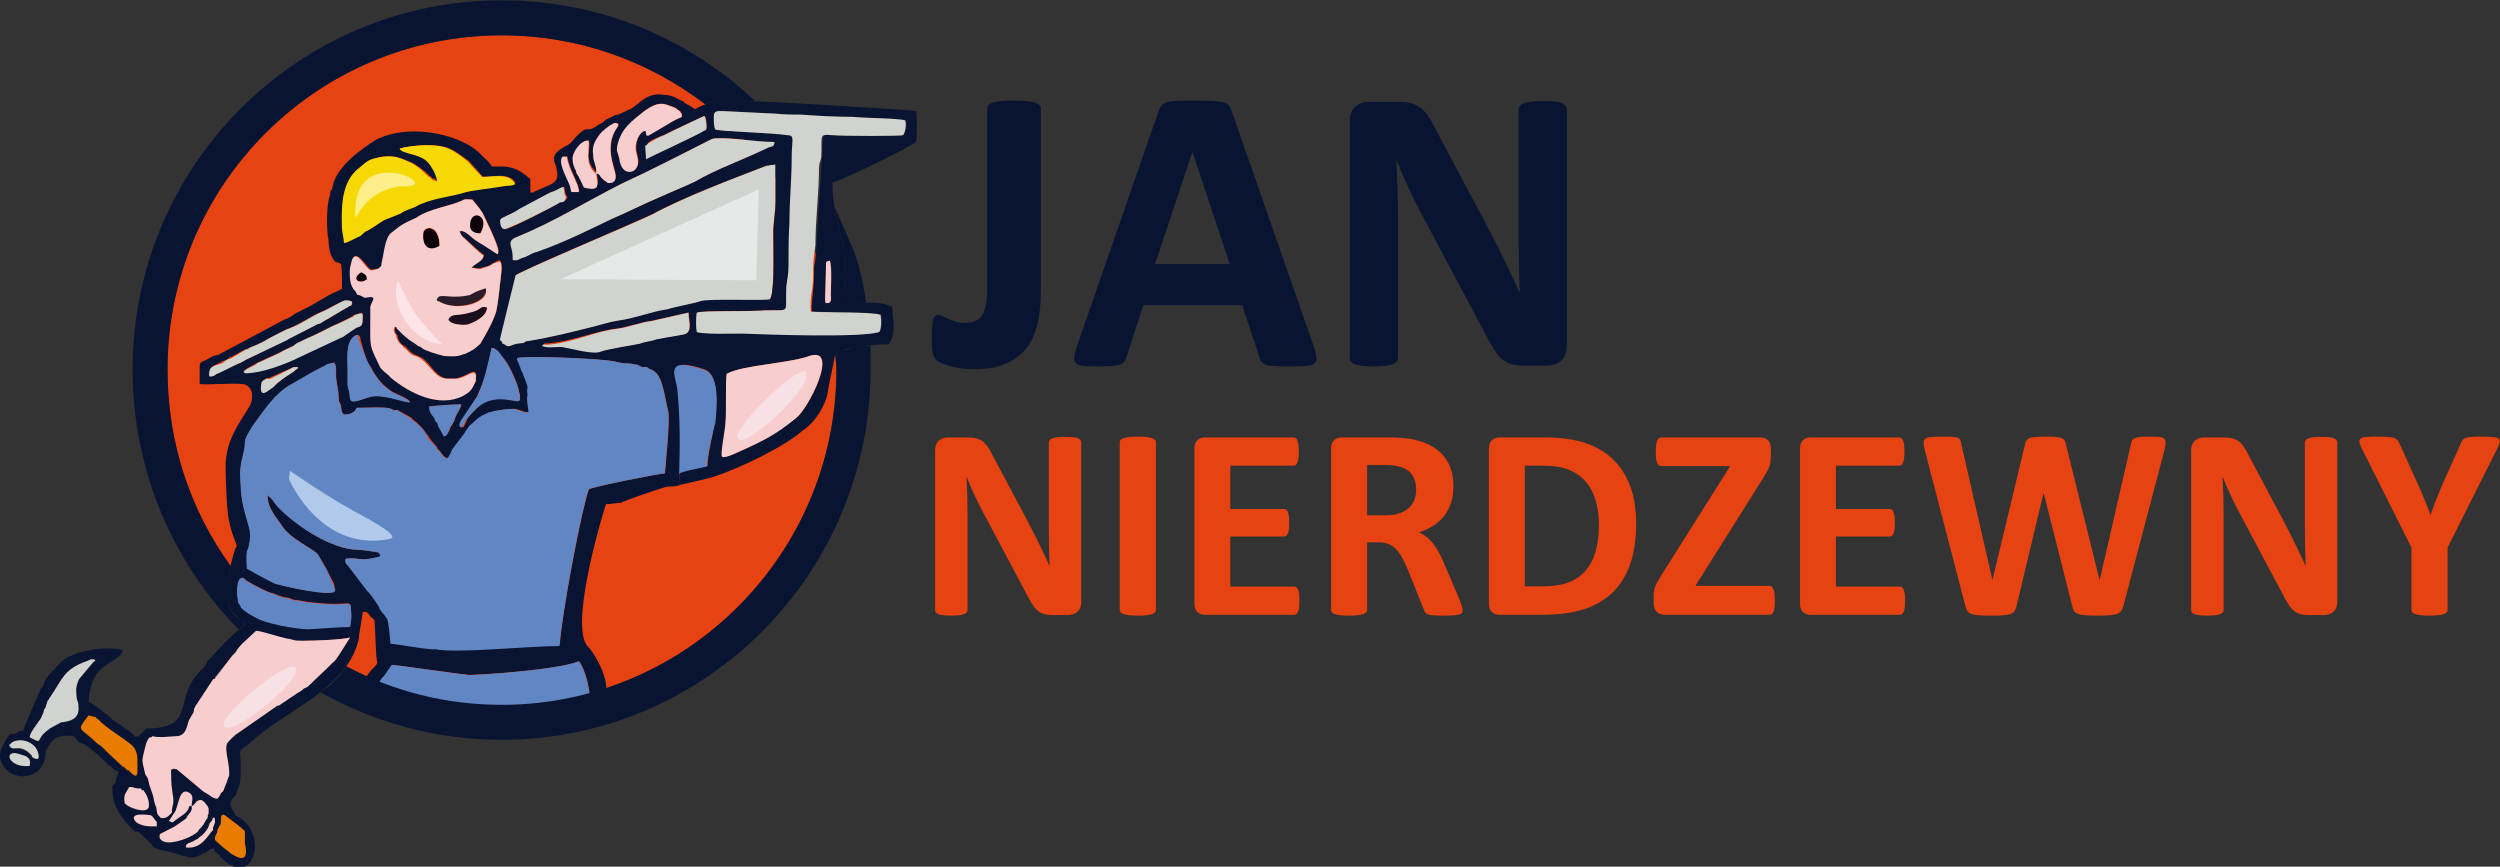 <?xml version="1.0" encoding="UTF-8" standalone="no"?>
<!DOCTYPE svg PUBLIC "-//W3C//DTD SVG 1.1//EN" "http://www.w3.org/Graphics/SVG/1.1/DTD/svg11.dtd">
<svg width="100%" height="100%" viewBox="0 0 300 104" version="1.1" xmlns="http://www.w3.org/2000/svg" xmlns:xlink="http://www.w3.org/1999/xlink" xml:space="preserve" xmlns:serif="http://www.serif.com/" style="fill-rule:evenodd;clip-rule:evenodd;stroke-linejoin:round;stroke-miterlimit:2;">
    <rect x="0" y="0" width="300" height="104" fill="#333333" stroke="none"/>
    <g transform="matrix(1,0,0,1,-8.773,-39.771)">
        <g transform="matrix(1.204,0,0,1.043,-1.794,0.534)">
            <rect x="8.773" y="37.636" width="249.075" height="99.757" style="fill:none;"/>
            <clipPath id="_clip1">
                <rect x="8.773" y="37.636" width="249.075" height="99.757"/>
            </clipPath>
            <g clip-path="url(#_clip1)">
                <g transform="matrix(0.728,0,0,0.841,2.387,4.188)">
                    <g>
                        <g transform="matrix(-1.549,0,0,1.549,159.795,-38.843)">
                            <circle cx="53.15" cy="83.423" r="29.566" style="fill:rgb(231,66,17);"/>
                        </g>
                        <g transform="matrix(1.549,0,0,1.549,-4.812,-69.834)">
                            <path d="M55.389,100.912C57.373,100.601 59.272,100.09 61.313,99.608C62.022,99.41 62.702,99.212 63.411,99.098C64.913,98.9 66.302,98.304 67.72,98.106C68.315,97.908 70.413,97.511 70.611,97.397C71.32,97.114 76.507,97.511 76.819,97.199L76.904,97.001C77.216,96.093 77.102,92.493 77.102,91.388C77.102,90.396 77.301,89.602 77.301,88.497L77.301,85.265L76.507,85.379C73.417,86.569 69.109,88.213 66.416,89.687C64.517,90.594 54.482,94.79 54.283,95.101C54.198,95.101 52.781,100.714 52.781,100.912L53.093,101.111L53.291,101.196C53.773,101.593 53.773,101.196 54.68,101.111C55.276,101.111 54.992,100.912 55.389,100.912Z" style="fill:rgb(209,211,206);"/>
                        </g>
                        <g transform="matrix(1.549,0,0,1.549,-4.812,-7.063)">
                            <path d="M44.135,43.34C44.646,43.142 46.035,43.028 46.545,43.028C48.331,43.028 48.841,43.425 50.23,44.446L51.449,45.835C52.441,45.835 53.745,45.438 54.34,46.345C54.057,46.628 53.83,46.543 53.348,46.543C52.838,46.628 50.23,47.025 49.833,47.224C48.756,47.535 46.743,47.649 45.638,48.329C45.241,48.528 44.646,48.726 44.249,48.924L42.746,49.633C42.236,49.945 41.443,50.54 41.131,50.625L40.649,50.937C40.309,51.135 39.515,51.646 39.203,51.532C39.118,50.54 39.005,50.937 39.005,49.548C39.005,48.046 39.118,46.231 40.309,45.239C41.443,44.332 41.244,44.332 42.633,44.049C43.654,43.935 44.135,44.134 45.043,44.531C45.553,44.729 46.346,45.324 46.743,45.75C47.055,45.948 46.857,45.948 47.254,46.033C47.254,46.033 47.254,46.146 47.339,46.146L47.452,46.146C47.452,45.75 46.942,44.843 46.63,44.531L46.545,44.446C45.751,43.737 44.447,43.85 44.135,43.34ZM43.455,88.95C43.852,88.95 49.946,89.828 50.23,89.828C50.939,89.828 57.855,89.431 59.953,88.638C60.548,89.346 60.945,91.246 60.945,92.124L60.945,92.238C61.342,92.238 61.937,92.039 62.135,91.728C62.929,90.849 61.455,88.043 60.746,87.334C58.932,85.548 62.334,74.635 62.334,74.748C62.844,74.748 63.156,74.635 63.638,74.635C63.95,74.436 66.643,73.529 67.55,73.246C67.946,73.132 68.542,73.246 68.854,73.047C68.939,70.241 69.052,67.548 68.74,64.742C68.655,63.438 67.436,61.624 71.036,62.843C72.454,63.324 72.057,66.443 71.943,67.548C71.943,67.746 71.15,71.233 71.348,71.346C71.433,71.346 68.854,71.828 68.854,71.942L68.854,73.047C68.854,73.047 70.356,72.735 71.83,72.339C74.239,71.545 78.151,69.646 79.739,68.228C80.844,67.548 81.836,65.847 81.95,64.742C81.95,64.543 82.545,61.85 82.545,61.737C82.743,61.227 82.942,61.34 83.339,61.142C84.246,60.83 86.23,60.631 87.335,60.631C88.044,59.526 87.647,58.449 87.647,57.343C86.343,56.635 84.529,57.145 83.339,56.946C84.132,51.731 82.346,50.427 82.346,46.345C83.254,46.146 89.745,42.943 89.745,42.745C89.83,42.235 89.83,40.335 89.745,40.024C89.235,39.939 73.956,38.946 72.652,39.145L72.142,39.145C71.83,39.145 70.838,39.542 70.639,39.627C69.931,40.024 70.356,39.825 69.335,39.343C69.137,39.23 69.25,39.145 69.052,39.145C68.145,38.635 68.031,38.635 66.954,38.55C65.735,38.635 65.339,39.343 64.545,39.825L63.439,40.335C63.043,40.449 63.354,40.25 62.646,40.647C62.334,40.732 62.249,40.846 62.05,41.044L61.654,41.243C61.03,41.724 60.831,41.639 60.548,41.639C60.236,41.724 59.839,42.15 59.641,42.348C59.443,42.546 59.244,42.943 58.734,43.142C58.45,43.34 57.742,43.624 57.742,44.247C57.742,44.729 57.855,44.531 57.94,45.041C58.337,46.543 57.43,46.43 56.041,47.139C55.843,47.224 56.154,47.224 55.644,47.224L55.644,46.033C54.935,45.438 54.454,45.041 53.348,44.928L52.243,44.928C52.044,44.531 51.647,44.247 51.335,43.935C50.031,42.348 45.354,40.931 42.038,42.546C40.649,43.425 38.324,45.041 38.126,46.94C37.928,47.025 38.013,47.139 37.928,47.535C37.616,48.131 37.616,50.739 37.814,51.447C37.814,52.043 37.928,52.836 38.409,53.346C38.523,53.431 38.608,53.346 38.721,53.431L38.92,53.545C39.005,54.14 39.005,55.047 39.005,55.728L38.608,55.926C37.616,56.323 36.709,57.031 35.603,57.542C35.405,57.627 35.518,57.627 35.206,57.74C34.611,58.024 34.526,58.25 33.902,58.449L28.318,61.425C28.12,61.539 28.205,61.539 27.808,61.624C27.524,61.624 27.014,62.049 26.901,62.049C26.419,62.247 26.419,62.247 26.419,62.843L26.419,64.146C27.213,64.231 29.225,64.033 30.217,64.146C30.728,64.146 31.011,64.742 31.011,64.827C31.124,65.224 31.011,65.847 30.813,66.131C29.82,67.746 28.828,69.05 28.715,71.148C28.715,71.346 28.715,73.643 28.913,75.627C29.112,77.129 29.707,78.348 29.707,78.433C29.31,78.943 28.602,82.543 28.913,83.224C29.225,83.932 28.913,84.046 29.707,84.641C30.104,85.038 29.82,84.924 30.302,85.123L30.302,85.548C29.112,86.342 28.205,87.447 27.213,88.524L27.128,88.524L27.014,88.836C26.901,88.95 27.014,88.95 26.816,89.148L26.617,89.346C23.924,91.841 26.306,94.562 21.713,94.562L21.118,95.157C20.92,95.356 21.203,95.271 20.92,95.271L20.721,95.271L20.324,94.874C19.928,94.562 19.219,94.165 18.709,93.768L18.51,93.57C18.113,93.258 16.923,92.238 16.611,92.238C16.611,91.132 17.008,89.743 17.915,89.148C18.312,88.723 19.616,88.241 19.616,87.646C18.113,87.249 15.307,87.646 14.117,88.723C13.521,89.431 12.813,89.942 12.614,90.735C12.501,91.047 12.416,90.849 12.302,91.246C12.217,91.444 12.104,91.444 12.104,91.728C12.019,91.841 10.828,94.562 10.828,94.761C10.006,94.761 10.602,95.072 9.609,95.072C9.128,95.951 8.107,96.972 9.411,98.276C10.517,99.268 12.813,98.871 12.813,96.575C13.011,96.178 13.408,95.356 14.117,95.271C16.016,94.959 15.024,95.668 16.214,95.951C16.526,96.065 18.028,97.368 18.312,97.765L18.51,97.879L18.624,97.964L18.822,98.162C19.219,98.559 19.417,97.964 19.02,99.069C19.02,99.268 19.02,99.268 18.907,99.466C18.822,99.551 18.709,99.466 18.709,99.778C18.624,101.252 19.502,102.556 20.608,103.576C20.721,103.775 20.92,103.576 21.118,103.775L22.224,104.852L22.224,104.965C22.706,105.362 23.811,105.362 24.52,105.674C24.917,105.759 25.313,105.957 25.71,105.957C26.22,105.957 26.504,105.674 27.014,105.476C27.326,105.277 27.326,105.164 27.723,105.164C27.723,105.476 27.723,105.362 27.808,105.476L27.921,105.476L27.921,105.561L28.205,105.759L28.205,105.872C28.517,106.156 28.828,106.468 29.225,106.666C31.606,107.772 32.202,103.378 29.622,102.272C29.509,101.876 28.602,101.167 29.622,100.458C29.622,100.26 30.019,99.551 30.019,98.956C30.217,95.554 29.31,97.255 31.408,95.356C34.413,92.833 39.628,90.849 40.507,86.54L40.507,86.342L40.847,84.244C41.556,84.244 41.244,84.641 41.839,84.924C41.953,84.924 41.953,88.723 42.151,88.723C42.038,88.95 42.038,88.95 41.839,89.148C41.443,89.545 41.244,89.828 40.932,90.339C41.244,90.65 41.329,90.65 41.754,90.849L42.038,90.934L42.548,90.14C42.633,90.027 42.633,90.027 42.746,89.942L43.455,88.95ZM58.252,87.135C55.644,87.249 49.153,87.844 47.339,87.532C46.942,87.532 43.739,87.05 43.342,87.05C43.257,86.03 43.143,84.924 43.143,84.839L42.945,84.641C42.831,84.443 42.831,84.443 42.746,84.329C42.35,83.847 42.435,83.932 42.236,83.649C41.953,83.224 41.556,82.628 41.244,82.345L39.515,80.134C39.402,80.049 39.317,79.935 39.317,79.737C39.317,79.539 39.317,79.624 39.317,79.624C39.515,79.425 40.649,79.624 41.046,79.624C41.244,79.624 42.35,79.425 42.548,79.34C42.435,78.943 42.236,79.028 41.839,78.943C40.932,78.83 41.329,78.83 39.912,78.745C37.616,78.433 34.809,76.534 33.307,74.946C32.712,74.238 33.024,74.436 32.513,74.039L32.428,73.926C32.428,74.833 32.825,75.343 33.109,75.825L33.704,76.647C34.413,77.838 36.624,78.745 36.907,79.227L37.616,80.446C37.814,80.843 38.211,81.636 38.324,81.835C38.324,82.146 38.409,82.146 38.409,82.345C38.409,83.025 33.704,81.948 33.109,81.75C32.428,81.438 31.323,80.843 30.614,80.446C30.501,78.235 30.728,79.142 30.926,78.235C30.926,77.923 30.926,77.129 30.813,76.846C30.217,74.635 30.104,74.635 30.019,72.027C30.019,71.743 30.104,70.95 30.217,70.638C30.728,68.739 30.019,69.646 31.124,67.831C32.117,66.528 32.91,65.139 34.413,64.231C35.717,63.523 36.227,63.126 37.502,62.531C37.616,62.446 37.417,62.531 37.616,62.446C37.814,62.332 38.013,62.332 38.324,62.247C38.608,62.644 38.409,63.041 38.523,63.835C38.608,64.43 38.721,64.827 38.721,65.45C38.721,65.847 38.92,65.847 38.92,66.131C39.005,66.443 38.92,66.641 39.203,66.839C39.317,66.839 40.11,66.839 40.309,66.244C41.046,66.244 42.945,66.131 43.342,66.329C43.739,66.528 43.54,66.443 43.937,66.443L45.156,67.123C45.439,67.435 44.929,67.038 45.241,67.236C45.751,67.633 46.148,68.03 46.545,68.625C46.743,68.824 46.63,68.824 46.857,69.05L47.055,69.334L47.14,69.334L47.14,69.447C47.537,69.731 47.339,69.844 47.65,70.043C47.934,70.439 48.047,70.638 48.444,70.723C48.643,70.439 48.756,70.128 48.954,69.844C49.039,69.646 49.039,69.532 49.238,69.334L49.833,68.54C50.655,67.35 50.031,68.228 50.939,67.35C51.335,66.924 51.534,66.924 52.044,66.641L52.243,66.641C52.554,66.443 53.83,66.329 54.34,66.329C54.85,66.443 55.049,66.641 55.531,66.641C55.531,66.131 55.446,65.649 55.531,65.139L55.446,65.025C55.332,64.231 55.644,64.827 55.247,63.75C55.247,63.523 55.247,63.438 55.134,63.324C55.049,63.126 55.049,63.239 54.935,63.041C54.85,62.843 54.85,62.729 54.85,62.531C54.737,62.332 54.454,62.049 54.539,61.85C54.935,61.624 61.455,61.85 63.043,62.134C63.553,62.247 63.751,62.332 64.431,62.332C64.63,62.332 64.942,62.446 65.14,62.446C65.537,62.644 65.339,62.644 65.849,62.644C66.047,62.644 66.047,62.729 66.246,62.843C66.444,62.843 66.444,62.928 66.643,63.041C66.954,63.324 66.841,63.239 67.039,63.523C67.436,64.231 67.635,65.734 67.833,66.528C68.031,67.236 67.635,70.95 67.55,72.027C67.153,72.027 60.945,73.246 60.831,73.444C60.236,74.946 58.45,84.329 58.252,87.135ZM73.049,63.239C74.438,62.446 78.548,62.332 80.447,61.624C82.942,60.943 80.249,66.329 79.143,67.123C77.443,68.427 76.252,69.135 74.239,70.043C74.041,70.128 72.85,70.723 72.652,70.524C72.454,70.439 72.935,67.945 73.049,67.633C73.049,66.641 72.935,63.75 73.049,63.239ZM53.235,50.228C52.951,49.435 53.15,49.548 53.745,49.236C54.142,49.038 54.34,48.924 54.85,48.641L57.43,47.224C58.337,46.94 58.337,46.742 58.649,46.742C58.734,47.224 58.649,47.139 58.932,47.649C58.734,48.046 58.535,48.046 58.337,48.046C57.742,48.443 54.057,50.342 53.546,50.427C53.433,50.427 53.348,50.342 53.348,50.342C53.15,50.143 53.348,50.228 53.235,50.228ZM59.839,45.438C59.754,45.239 59.754,45.239 59.641,45.041C59.641,44.843 59.443,44.729 59.443,44.332C59.443,43.737 60.151,42.546 60.831,42.631C60.945,42.943 60.746,43.85 60.831,44.247C60.831,44.644 61.257,45.324 61.54,45.438C61.54,44.729 61.342,44.531 61.257,43.935C61.143,43.142 61.342,42.745 61.852,42.036C61.937,41.923 62.135,41.724 62.249,41.639L62.646,41.328C62.844,41.243 63.156,40.931 63.354,41.129C63.354,41.129 63.553,41.129 63.354,41.441C63.241,41.639 63.043,41.838 62.844,42.546C62.447,44.446 63.638,45.75 63.043,46.146C62.929,46.231 62.731,46.345 62.532,46.231C62.334,46.231 62.447,46.231 62.249,46.033L61.937,45.75C61.739,45.523 61.739,45.523 61.54,45.523C61.54,45.948 61.739,46.345 61.54,46.628C61.455,46.94 60.746,46.827 60.435,46.742C60.236,46.345 60.038,45.835 59.839,45.438ZM63.751,46.43C66.331,45.239 68.854,43.935 71.433,42.631C71.631,42.546 71.745,42.433 72.057,42.433C73.531,42.348 75.543,42.745 77.244,42.745C77.244,43.142 77.046,43.142 76.734,43.227C74.636,44.247 72.142,45.126 70.243,46.231C69.449,46.628 67.946,47.224 67.039,47.649C66.047,48.046 63.638,49.236 63.043,49.435C60.746,50.427 58.535,51.532 56.239,52.439C55.843,52.439 55.446,52.723 55.049,52.95C54.737,53.035 54.737,53.148 54.142,53.148L54.142,52.241C53.943,51.731 53.745,51.334 54.539,51.135C57.855,49.746 60.548,48.046 63.751,46.43ZM66.444,49.123C69.137,47.649 73.446,46.033 76.535,44.843L77.329,44.729L77.329,47.932C77.329,48.924 77.131,49.831 77.131,50.824C77.131,51.844 77.244,55.444 76.932,56.436L76.847,56.635C76.535,56.833 71.348,56.55 70.639,56.833C70.441,56.946 68.343,57.343 67.748,57.542C66.331,57.74 64.942,58.335 63.439,58.534C62.731,58.647 62.05,58.846 61.342,59.044C59.443,59.526 57.43,60.036 55.446,60.348C55.049,60.348 55.332,60.546 54.737,60.546C53.83,60.631 53.83,61.028 53.348,60.631L53.15,60.546L53.15,60.433L52.951,60.235C52.951,60.15 54.34,54.537 54.34,54.537C54.539,54.225 64.545,50.03 66.444,49.123ZM69.647,57.825C69.647,58.534 70.044,59.526 69.25,59.724L66.841,60.15C66.331,60.235 65.849,60.348 65.339,60.546C64.942,60.631 62.447,61.028 61.937,61.227C61.257,61.425 59.244,60.943 58.45,60.83C57.94,60.83 57.146,60.943 56.835,60.745C56.835,60.546 56.835,60.546 57.146,60.546C59.131,60.433 61.455,59.441 63.241,59.243C64.233,59.129 65.452,58.647 66.444,58.534L69.647,57.825ZM82.148,53.233C82.346,53.828 82.233,55.444 82.233,56.238C82.233,56.55 82.346,57.031 81.95,56.946C81.836,56.946 81.751,57.031 81.751,56.55L81.836,53.545C81.836,53.233 81.95,53.346 82.148,53.233ZM59.953,47.139L59.329,47.139C59.244,46.94 59.244,46.628 59.131,46.345C58.847,45.75 58.139,44.531 58.535,44.049L58.932,44.049C59.046,45.126 60.038,46.543 59.953,47.139ZM88.838,40.846C88.951,41.243 88.838,41.923 88.639,42.15C88.441,42.235 83.452,42.235 82.431,42.15C81.241,42.036 81.553,42.15 81.439,44.134C81.439,44.446 81.354,44.729 81.354,45.041C81.241,47.337 81.043,49.548 80.929,51.844C80.929,52.524 80.844,53.148 80.731,53.743C80.731,54.424 80.731,55.047 80.646,55.728C80.646,56.238 80.447,57.145 80.532,57.74C81.751,57.825 86.145,57.74 86.655,58.024C86.74,58.449 86.74,59.243 86.542,59.526C85.039,60.036 76.45,59.639 74.438,59.639C73.729,59.639 70.838,59.724 70.441,59.526L70.441,57.825C70.838,57.627 75.345,57.74 76.45,57.627C78.831,57.542 78.35,58.024 78.435,55.529C78.435,54.934 78.548,54.339 78.548,53.743C78.548,52.439 78.633,51.135 78.633,49.831C78.746,47.734 78.831,46.146 78.831,44.049C78.945,42.546 79.143,42.15 78.435,42.15C77.131,41.923 72.539,41.838 72.142,41.639C71.943,41.328 72.057,40.846 72.057,40.534C71.943,39.939 72.255,40.024 72.85,40.024L77.443,40.25C78.236,40.335 78.945,40.335 79.739,40.335C81.241,40.449 82.743,40.534 84.246,40.534C85.238,40.647 88.243,40.647 88.838,40.846ZM71.036,40.449C71.235,40.647 71.235,41.243 71.235,41.526C70.639,42.036 66.132,44.134 65.934,44.134L65.934,43.028C65.934,43.028 65.934,42.943 65.934,43.028L66.132,42.745C66.444,42.546 67.153,42.235 67.436,42.15C67.833,41.923 71.036,40.449 71.036,40.449ZM65.735,40.024C66.444,39.542 67.039,39.145 67.946,39.542C68.457,39.74 68.343,39.627 68.74,39.939C68.854,40.024 68.939,40.024 68.939,40.137C69.052,40.25 69.052,40.25 69.052,40.534C68.854,40.647 68.74,40.647 68.23,40.931L66.132,42.15L65.934,42.15L65.849,41.724C65.254,41.838 64.857,42.943 65.055,43.624C65.14,44.049 65.339,44.644 65.055,44.928C64.857,45.324 63.836,45.75 63.553,44.134C63.439,43.539 63.354,43.539 63.439,42.83C63.836,41.441 64.743,40.931 65.735,40.024ZM22.11,102.272C22.309,102.357 22.507,102.754 22.62,102.868L22.62,103.151C22.025,103.265 21.317,103.265 20.806,102.868C20.013,101.961 22.11,102.272 22.11,102.272ZM48.047,68.739L47.735,68.143C47.339,67.548 47.65,67.746 47.452,67.435C47.339,67.35 47.339,67.435 47.254,67.123L47.14,67.038L47.14,66.924C46.942,66.726 46.743,66.443 46.743,66.131C47.14,66.046 48.954,65.932 49.55,65.932C49.55,66.244 49.153,66.726 49.039,67.038C48.841,67.746 48.643,67.746 48.529,68.143C48.444,68.342 48.331,68.625 48.047,68.739ZM33.307,92.55L33.222,92.55L29.707,95.072C29.509,95.157 28.828,95.866 28.828,95.951C28.602,96.66 29.112,97.765 28.913,98.757C28.913,98.956 28.828,99.069 28.828,99.268C28.715,99.551 28.602,99.863 28.517,100.061L28.403,100.175C28.12,100.373 28.318,100.373 28.006,100.77C27.524,100.77 27.411,100.458 26.816,100.175C26.702,100.061 24.52,98.276 24.406,98.162C23.811,98.162 23.924,98.162 23.924,98.757C23.924,99.976 24.123,100.458 24.123,100.968C24.123,101.365 23.924,101.677 24.009,101.961C23.726,102.272 23.528,102.556 23.017,102.471C22.62,102.074 22.706,102.159 22.62,101.564C22.507,101.252 22.507,101.365 22.422,100.968C22.309,100.175 22.025,99.863 21.912,99.154C21.827,98.757 21.713,98.871 21.628,98.559C21.317,97.368 21.317,97.652 21.628,96.376C21.713,95.866 21.713,95.951 21.827,95.753C22.11,95.271 22.025,95.554 22.309,95.356C22.706,95.469 24.123,95.356 24.52,95.271C25.313,95.157 25.313,94.364 25.512,93.854L25.909,93.173C26.022,92.833 25.824,93.173 26.107,92.55L27.609,90.225L27.723,90.14C27.808,90.027 27.808,90.027 27.808,89.942L29.31,88.128L29.31,88.043C29.707,87.646 29.622,87.646 30.217,87.05L31.408,85.945C31.72,85.945 33.619,86.54 34.016,86.625C34.809,86.739 34.526,86.824 35.518,86.824C36.624,86.824 38.806,86.739 39.713,86.54C39.628,86.625 38.324,88.836 38.211,88.723C38.013,88.95 36.312,90.537 36.113,90.65C36.113,90.735 36.113,90.735 35.915,90.849C35.603,91.047 35.717,90.934 35.32,91.246C35.008,91.444 33.619,92.436 33.307,92.55ZM24.321,101.876L24.52,101.252C24.605,101.054 24.803,99.665 25.512,100.373C25.909,100.657 25.71,101.054 25.71,101.479C25.71,101.365 25.625,101.479 25.512,101.479C25.313,102.074 24.803,102.272 24.321,102.669C24.009,102.754 24.208,102.868 23.726,102.754L24.321,101.876ZM25.71,101.479C26.107,101.365 26.022,101.054 26.22,100.968C26.617,100.855 26.901,101.167 27.014,101.479L27.128,101.677C27.213,101.762 27.213,101.762 27.213,101.876C27.213,102.471 27.014,101.961 27.128,102.471C26.816,102.754 26.816,103.151 26.306,103.576C26.306,103.661 26.306,103.661 26.22,103.661C25.824,104.172 24.009,104.852 23.301,104.568C23.216,104.568 22.904,104.37 22.904,104.172C22.904,103.86 22.904,103.973 23.017,103.86L24.208,103.265L25.228,102.556C25.427,102.074 25.824,102.074 25.71,101.479ZM27.213,102.953C27.723,102.556 27.326,102.669 27.723,102.556C27.808,103.066 27.524,103.151 27.609,103.576C27.213,103.86 26.617,105.277 25.228,105.079C25.228,104.654 25.512,104.767 26.022,104.455C26.306,104.257 26.22,104.455 26.419,104.172C26.504,104.058 26.617,104.058 26.702,103.973C27.014,103.661 27.213,103.378 27.213,102.953ZM27.808,104.455C27.723,104.172 27.921,103.973 27.921,103.775C28.006,103.661 28.006,103.576 28.12,103.463C28.205,103.151 28.12,103.378 28.205,103.066C28.318,102.754 28.12,101.876 28.828,102.471L29.707,103.066L30.416,103.661C30.416,104.058 30.302,104.455 30.416,104.767C30.614,105.561 30.614,106.468 29.424,105.759C29.31,105.674 29.112,105.674 29.112,105.561C28.517,105.079 28.318,104.965 27.808,104.455ZM49.748,65.025C47.65,66.131 45.043,64.827 43.342,63.523C43.03,63.126 42.945,63.126 42.435,62.644C41.443,60.546 41.556,61.028 41.556,58.449L41.556,57.23C41.641,56.946 42.236,56.323 41.556,56.436C40.847,56.436 41.131,56.323 40.649,56.238C40.309,56.238 40.422,56.238 40.224,55.926C39.713,55.331 39.713,54.735 39.713,54.14C39.713,53.828 39.827,53.431 39.912,53.148C40.309,52.128 41.244,53.942 41.556,54.027C41.754,54.027 42.038,53.942 42.35,53.942L42.435,53.743C42.548,53.63 42.548,53.545 42.633,53.431C42.746,52.723 42.831,51.135 43.455,50.739C44.447,49.945 44.532,49.945 45.638,49.435C46.743,48.641 48.529,48.443 49.635,47.932C49.946,47.734 50.145,47.847 50.542,47.847C50.854,48.244 51.137,48.528 51.449,49.038C51.732,49.633 52.838,51.844 52.838,52.326C52.838,52.638 52.753,52.524 52.753,52.524C52.753,52.638 51.931,52.128 51.931,52.128C51.25,51.646 51.137,51.731 50.343,51.05C50.145,50.824 50.145,50.937 49.946,50.739C49.635,50.625 49.833,50.625 49.436,50.625C49.436,50.824 49.635,51.135 49.833,51.249C50.145,51.532 51.25,52.524 51.534,52.723C51.534,53.233 50.854,53.431 50.457,53.828C51.449,54.027 51.137,53.828 51.846,53.743C52.243,53.545 52.129,53.545 52.441,53.431L52.753,53.233C53.235,53.035 53.15,54.027 53.036,54.849C53.036,55.047 52.951,55.331 52.951,55.529C52.838,56.436 52.838,56.748 52.639,57.74C52.356,58.647 51.732,59.724 51.25,60.546C50.74,61.028 50.542,61.142 49.946,61.34C49.436,61.539 49.436,61.737 48.047,61.624C47.65,61.539 46.346,61.142 46.148,60.943C45.95,60.745 45.95,60.745 45.638,60.631L45.156,60.235C45.043,60.235 45.043,60.15 45.043,60.15C44.646,59.838 44.334,59.639 43.937,59.243C43.852,59.044 44.05,59.129 43.739,59.044C43.654,59.328 43.654,59.328 43.739,59.639C43.852,59.838 43.852,59.639 43.937,59.923C43.937,60.235 44.135,60.546 44.447,60.745L44.532,60.745C44.844,61.028 45.043,61.425 45.638,61.624C46.743,61.935 47.055,63.438 48.246,63.636L49.039,63.636C50.031,63.523 50.939,62.446 50.854,63.523L50.854,63.835C50.457,64.628 50.457,64.742 49.748,65.025ZM32.91,82.628C33.024,82.628 33.109,82.742 33.222,82.742C33.704,82.94 33.817,82.94 34.328,83.025C34.611,83.139 34.724,83.224 35.121,83.224C36.227,83.45 36.624,83.45 37.814,83.535C40.025,83.649 39.713,83.025 39.827,84.641C39.827,84.641 39.713,85.123 39.713,85.548C38.721,85.548 36.425,85.746 35.915,85.633C34.923,85.633 32.202,85.236 31.408,84.726C31.011,84.528 30.501,84.244 30.104,83.847L30.019,83.649C29.82,83.337 29.82,83.45 29.82,83.139C29.707,82.742 29.707,81.523 30.019,81.324C30.302,81.126 30.416,81.438 30.614,81.523C31.124,81.835 32.428,82.543 32.91,82.628ZM52.243,60.943C52.554,60.943 52.639,61.142 52.753,61.227L53.433,62.049C53.83,62.531 54.652,64.345 54.652,64.827C54.737,64.94 54.737,65.139 54.737,65.224L54.737,65.45C54.737,65.847 54.057,65.45 53.036,65.45C52.129,65.45 51.534,65.649 50.939,66.244C49.833,67.35 50.23,67.038 49.748,67.945C49.635,67.945 49.351,67.945 49.635,67.35L50.74,65.535C50.939,65.224 50.939,65.337 51.052,64.94C51.647,63.75 51.931,62.332 52.243,60.943ZM45.043,65.734C44.447,65.734 42.746,65.025 41.641,65.224C41.131,65.337 40.422,65.649 40.11,65.649C39.827,65.649 39.827,65.649 39.713,65.337C39.713,64.94 39.628,64.742 39.515,64.231L39.515,62.928C39.515,61.935 39.317,60.433 40.11,59.923C40.649,59.526 40.649,60.235 40.649,60.235L40.932,61.227C41.131,61.85 41.244,62.247 41.556,62.644C41.953,63.438 42.548,64.231 43.342,64.742C43.54,64.94 44.844,65.337 45.043,65.734ZM31.918,63.948C31.918,63.948 32.003,63.948 32.003,63.835C32.627,63.438 32.315,63.75 32.712,63.523L34.724,62.644L35.121,62.644C35.008,62.928 35.121,62.644 34.724,63.041C34.101,63.438 34.016,63.438 33.307,64.033C33.109,64.146 33.109,64.231 32.91,64.345C32.627,64.543 31.606,65.649 31.918,63.948ZM30.302,62.928C30.416,62.843 30.416,62.928 30.501,62.843C30.728,62.644 31.408,62.332 31.521,62.247L33.506,61.34C33.817,61.142 34.526,60.83 34.724,60.745C35.206,60.348 35.32,60.433 35.603,60.235C35.802,60.15 35.802,60.15 36.028,60.036C36.822,59.724 38.211,58.931 38.523,58.846C38.92,58.647 39.628,58.335 39.912,58.137C40.025,58.024 39.912,58.137 40.11,58.024C40.932,57.74 40.847,57.825 40.847,58.335C40.847,59.243 40.507,58.931 40.025,59.243L39.118,59.923L35.206,61.624C34.016,62.332 31.918,63.041 30.501,63.041C30.302,63.041 30.416,63.041 30.302,62.928ZM27.326,63.438C27.213,62.446 27.808,62.531 28.403,62.134C28.602,62.049 28.715,62.049 28.913,61.935L29.112,61.737L29.225,61.737C29.622,61.539 30.217,61.142 30.614,61.028L30.813,60.943C31.011,60.83 31.72,60.631 32.428,60.15C32.627,60.036 32.712,60.036 32.91,59.923L33.619,59.526C33.817,59.441 33.902,59.441 34.016,59.328C35.206,58.931 36.227,58.137 37.219,57.74C37.701,57.542 38.92,56.833 39.317,56.748C39.402,56.748 39.713,56.748 39.827,56.833L39.912,56.946C39.912,57.145 39.827,57.23 39.713,57.23L37.304,58.647C36.907,58.931 37.02,58.732 36.624,58.931L34.214,60.15L30.614,61.935C30.302,62.049 30.104,62.247 29.82,62.332L28.12,63.126C27.609,63.324 27.921,63.438 27.326,63.438ZM17.206,93.655L17.32,93.768C17.405,93.854 17.405,93.768 17.405,93.854L17.518,93.854C18.028,94.477 19.928,95.668 20.409,96.065C20.721,96.376 20.523,96.178 20.608,96.461C20.92,96.972 20.806,96.858 20.806,97.765C20.806,98.474 21.005,99.069 20.409,98.559C20.324,98.474 20.211,98.474 20.211,98.361C20.126,98.276 20.126,98.276 20.013,98.276L19.616,97.964L18.227,96.66C17.405,95.866 17.717,96.263 17.121,95.668C15.704,94.364 15.619,94.874 16.611,93.457C16.809,93.57 16.923,93.57 17.206,93.655ZM21.317,100.061C21.402,100.061 21.402,100.175 21.515,100.175C21.713,100.373 22.025,101.054 21.912,101.564C21.713,102.159 19.928,101.564 19.814,101.167C19.701,100.373 19.928,100.373 20.211,99.778C20.608,99.778 20.409,99.863 20.721,99.863C21.118,99.976 21.203,99.863 21.317,100.061ZM11.424,97.879C9.808,98.077 9.128,96.773 10.12,96.773C10.205,96.773 10.913,96.972 11.112,97.17C11.424,97.255 11.509,97.368 11.424,97.879ZM11.906,96.263C12.217,96.66 12.302,97.368 11.906,97.255C11.82,97.255 11.707,97.17 11.622,97.057L11.509,96.972C10.517,95.866 9.921,96.773 9.609,96.065C9.808,95.866 9.808,95.866 10.006,95.866C10.715,95.554 11.424,95.753 11.906,96.263ZM11.424,95.356C11.424,94.959 12.019,94.279 12.302,93.854C12.416,93.768 12.501,93.457 12.614,93.372C12.728,92.975 12.614,92.975 12.813,92.748C12.926,92.436 12.926,92.323 13.011,92.124C13.124,92.039 13.124,91.926 13.209,91.841C14.315,90.225 14.428,89.346 16.328,88.638C16.526,88.638 16.809,88.326 17.121,88.524C17.121,88.723 17.206,88.524 17.008,88.723L15.817,90.14C15.704,90.225 15.506,90.849 15.506,91.047C15.506,92.436 15.704,91.926 15.704,92.635C15.817,93.655 15.109,93.967 14.202,94.052L13.209,94.562C12.302,95.271 12.501,95.271 12.217,95.668C11.906,95.668 11.906,95.554 11.424,95.356Z" style="fill:rgb(9,20,50);"/>
                        </g>
                        <g transform="matrix(0.349,1.509,1.509,-0.349,-80.547,37.052)">
                            <path d="M49.367,87.512C50.615,88.882 50.52,91.989 49.021,91.928C49.075,91.275 49.204,90.955 49.367,90.277C49.424,88.635 48.566,87.698 49.047,87.383C49.221,87.256 49.265,87.449 49.367,87.512Z" style="fill:rgb(40,29,41);"/>
                        </g>
                        <g transform="matrix(1.549,0,0,1.549,-4.812,-74.926)">
                            <path d="M47.622,95.895C47.622,93.769 46.176,93.967 46.176,94.761C46.091,95.583 46.488,96.377 47.622,95.895Z" style="fill:rgb(12,3,10);"/>
                        </g>
                        <g transform="matrix(1.549,0,0,1.549,-4.812,-79.754)">
                            <path d="M50.287,97.114C50.287,97.596 50.712,97.794 51.222,97.794C52.243,96.065 50.173,95.47 50.287,97.114Z" style="fill:rgb(12,3,10);"/>
                        </g>
                        <g transform="matrix(1.549,0,0,1.549,-4.812,-53.856)">
                            <path d="M48.387,88.78C48.699,89.092 49.691,89.177 50.117,89.092C50.712,88.894 51.817,88.383 51.817,87.561C51.222,87.363 51.307,87.76 50.513,87.958C49.691,88.185 49.805,88.185 48.898,88.185C48.699,88.27 48.189,88.582 48.387,88.78Z" style="fill:rgb(26,14,29);"/>
                        </g>
                        <g transform="matrix(1.549,0,0,1.549,-4.812,-64.041)">
                            <path d="M41.102,91.757C41.216,91.672 41.216,91.871 41.216,91.559C41.216,91.247 40.904,91.02 40.706,91.02C39.685,91.757 40.706,92.097 41.102,91.757Z" style="fill:rgb(12,3,10);"/>
                        </g>
                        <g transform="matrix(1.549,0,0,1.549,-4.812,-57.105)">
                            <path d="M40.195,88.27C40.394,88.582 40.28,88.582 40.479,88.582C41.074,88.781 40.791,88.894 41.386,88.781C42.18,88.667 41.499,89.291 41.499,89.688L41.499,90.793C41.499,93.373 41.386,92.891 42.378,94.988C42.888,95.584 42.973,95.47 43.285,95.867C44.986,97.284 47.622,98.588 49.72,97.483C50.428,97.086 50.428,96.973 50.825,96.179L50.825,95.981C50.91,94.79 50.003,95.981 49.011,95.981L48.217,95.981C47.027,95.867 46.687,94.393 45.496,93.968C44.986,93.883 44.787,93.373 44.391,93.174L44.391,93.089C44.079,92.891 43.88,92.579 43.795,92.267C43.795,92.069 43.795,92.182 43.682,91.984C43.597,91.785 43.483,91.672 43.682,91.388C43.994,91.473 43.682,91.388 43.88,91.587C44.277,91.984 44.476,92.182 44.872,92.494L44.986,92.579L45.581,92.976C45.78,93.174 45.893,93.089 46.091,93.288C46.29,93.486 47.622,93.883 48.019,93.968C49.408,94.081 49.408,93.883 49.918,93.77C50.513,93.486 50.712,93.373 51.222,92.891C51.704,92.069 52.328,90.992 52.611,90.084C52.809,89.177 52.809,88.781 52.923,87.987C52.923,87.675 53.008,87.392 53.008,87.193C53.121,86.371 53.206,85.379 52.724,85.691L52.413,85.776C52.101,85.974 52.214,85.974 51.817,86.088C51.109,86.286 51.42,86.371 50.428,86.173C50.825,85.776 51.506,85.577 51.506,85.067C51.222,84.982 50.117,83.848 49.805,83.565C49.606,83.451 49.408,83.14 49.408,82.941C49.805,82.941 49.606,82.941 49.918,83.055C50.117,83.253 50.117,83.14 50.315,83.366C51.109,84.047 51.222,83.962 51.902,84.444L52.724,84.982C52.724,84.982 52.809,84.982 52.809,84.755C52.809,84.16 51.704,81.949 51.42,81.354C51.109,80.844 50.825,80.56 50.513,80.163C50.117,80.163 49.918,80.05 49.606,80.248C48.501,80.759 46.687,80.957 45.581,81.751C44.476,82.261 44.391,82.261 43.398,83.055C42.775,83.451 42.69,85.067 42.491,85.776C42.491,85.889 42.491,86.088 42.378,86.088L42.18,86.286C41.981,86.286 41.698,86.484 41.499,86.371C41.074,86.286 40.28,84.444 39.883,85.492C39.798,85.776 39.685,86.286 39.685,86.484C39.685,87.08 39.685,87.788 40.195,88.27ZM41.187,87.08C41.187,87.392 41.074,87.193 41.074,87.278C40.677,87.59 39.685,87.278 40.677,86.57C40.876,86.683 41.187,86.768 41.187,87.08ZM48.501,90.878C48.217,90.68 48.728,90.368 48.926,90.368C49.805,90.283 49.72,90.283 50.513,90.084C51.307,89.886 51.222,89.489 51.817,89.688C51.817,90.481 50.712,90.992 50.117,91.19C49.72,91.275 48.728,91.19 48.501,90.878ZM51.222,83.14C50.712,83.14 50.315,82.941 50.315,82.459C50.315,80.844 52.214,81.552 51.222,83.14ZM47.424,88.894C47.622,88.384 48.614,88.979 50.315,88.582C50.825,88.27 51.109,88.185 51.704,87.987C52.101,89.291 49.209,90.084 47.622,89.177C47.424,89.092 47.31,89.092 47.424,88.894ZM47.622,84.245C46.488,84.869 46.091,84.047 46.176,83.14C46.176,82.459 47.622,82.261 47.622,84.245Z" style="fill:rgb(248,205,205);"/>
                        </g>
                        <g transform="matrix(-1.316,0.816,0.816,1.316,53.844,-71.19)">
                            <path d="M45.66,85.187C46.049,88.449 45.949,88.877 45.295,92.019L45.66,91.693C46.395,91.103 47.037,89.503 46.98,88.605C47.007,87.52 46.662,85.833 45.66,85.187Z" style="fill:rgb(252,228,233);"/>
                        </g>
                        <g transform="matrix(1.549,0,0,1.549,-4.812,-86.998)">
                            <path d="M42.69,101.281L44.192,100.686C44.589,100.374 45.099,100.289 45.496,100.091C46.687,99.382 48.699,99.184 49.691,98.872C50.088,98.674 52.781,98.39 53.291,98.277C53.802,98.192 54.028,98.277 54.312,98.078C53.717,97.058 52.384,97.455 51.392,97.455L50.088,96.066C48.784,95.045 48.274,94.648 46.375,94.648C45.893,94.648 44.589,94.762 44.079,94.96C44.391,95.47 45.694,95.357 46.488,96.066L46.573,96.151C46.885,96.463 47.395,97.37 47.395,97.851L47.197,97.766L47.083,97.766C46.8,97.568 46.885,97.568 46.573,97.37C46.176,96.944 45.496,96.349 44.986,96.151C44.079,95.754 43.597,95.555 42.576,95.669C41.187,95.952 41.386,95.952 40.28,96.859C39.09,97.993 38.976,99.694 38.976,101.196C38.976,102.585 39.09,102.274 39.175,103.294C39.487,103.294 40.28,102.784 40.592,102.699L41.074,102.274C41.386,102.188 42.18,101.593 42.69,101.281Z" style="fill:rgb(246,217,2);"/>
                        </g>
                        <g transform="matrix(1.549,0,0,1.549,-4.812,-25.062)">
                            <path d="M49.521,77.555C48.926,77.555 47.083,77.669 46.687,77.754C46.687,78.066 46.8,78.349 47.083,78.689C47.197,78.774 47.083,78.689 47.197,78.888C47.282,79.199 47.282,79.001 47.395,79.199C47.594,79.398 47.282,79.199 47.679,79.795L47.991,80.39C48.274,80.39 48.387,79.993 48.472,79.795C48.586,79.398 48.813,79.398 49.011,78.689C49.124,78.349 49.521,77.867 49.521,77.555Z" style="fill:rgb(97,134,196);"/>
                        </g>
                        <g transform="matrix(1.549,0,0,1.549,-4.812,-29.715)">
                            <path d="M72.992,77.867C72.879,78.378 72.992,81.269 72.879,82.289C72.879,82.686 72.397,85.096 72.595,85.181C72.794,85.379 73.984,84.784 74.183,84.699C76.224,83.792 77.414,83.196 79.115,81.779C80.22,80.957 82.913,75.571 80.419,76.252C78.52,76.96 74.381,77.074 72.992,77.867Z" style="fill:rgb(248,205,205);"/>
                        </g>
                        <g transform="matrix(1.549,0,0,1.549,-4.812,-62.855)">
                            <path d="M81.78,89.574L81.694,92.607C81.694,93.089 81.78,93.004 81.78,93.004C82.318,93.089 82.205,92.607 82.205,92.295C82.205,91.586 82.318,89.857 82.12,89.262C81.78,89.375 81.78,89.262 81.78,89.574Z" style="fill:rgb(248,205,205);"/>
                        </g>
                        <g transform="matrix(1.549,0,0,1.549,-4.812,58.253)">
                            <path d="M39.713,44.361C38.92,44.56 36.709,44.645 35.518,44.645C34.526,44.645 34.923,44.56 34.101,44.446C33.619,44.361 31.805,43.766 31.408,43.766L30.217,44.871C29.622,45.467 29.82,45.467 29.424,45.864L29.31,45.949L27.921,47.763C27.808,47.848 27.808,47.848 27.808,47.961C27.723,48.046 27.723,47.961 27.609,48.046L26.079,50.371C25.795,50.852 25.994,50.569 25.88,50.966L25.483,51.646C25.285,52.071 25.285,52.95 24.491,53.064C24.094,53.064 22.677,53.262 22.28,53.064C21.997,53.347 22.082,52.95 21.798,53.46C21.685,53.744 21.685,53.659 21.6,54.056C21.288,55.36 21.288,55.048 21.6,56.38C21.685,56.692 21.798,56.578 21.883,56.975C21.997,57.684 22.28,57.996 22.394,58.789C22.479,59.186 22.479,59.073 22.592,59.385C22.677,59.98 22.592,59.895 22.989,60.292C23.499,60.377 23.698,60.093 23.981,59.782C23.896,59.498 24.094,59.186 24.094,58.789C24.094,58.279 23.896,57.797 23.896,56.578C23.896,55.983 23.783,55.898 24.378,55.983C24.491,56.097 26.674,57.882 26.787,57.996C27.383,58.279 27.524,58.591 28.006,58.591C28.318,58.194 28.205,58.194 28.403,57.996C28.517,57.996 28.403,57.996 28.517,57.882C28.602,57.684 28.715,57.372 28.828,57.089C28.913,56.89 28.913,56.777 29.027,56.578C29.112,55.586 28.602,54.367 28.828,53.744C28.828,53.659 29.622,52.865 29.707,52.865L33.307,50.371L33.42,50.371C33.619,50.257 35.008,49.265 35.405,49.067C35.717,48.755 35.717,48.868 36.028,48.67C36.113,48.556 36.113,48.556 36.227,48.471C36.312,48.358 38.013,46.771 38.211,46.544C38.324,46.657 39.628,44.446 39.713,44.361Z" style="fill:rgb(248,205,205);"/>
                        </g>
                        <g transform="matrix(1.549,0,0,1.549,-4.812,79.015)">
                            <path d="M21.912,45.948C22.025,45.438 21.713,44.758 21.515,44.559C21.515,44.446 21.515,44.446 21.317,44.446C21.203,44.163 21.203,44.361 20.721,44.248C20.409,44.163 20.608,44.163 20.183,44.163C19.899,44.758 19.672,44.758 19.786,45.552C19.984,45.948 21.713,46.572 21.912,45.948Z" style="fill:rgb(248,205,205);"/>
                        </g>
                        <g transform="matrix(-1.361,0.739,0.739,1.361,24.855,76.479)">
                            <path d="M20.464,43.844C20.464,43.844 22.169,42.531 21.893,43.745C21.634,44.337 21.012,44.675 20.464,44.973L20.274,44.625C20.345,44.457 20.329,44.014 20.464,43.844Z" style="fill:rgb(248,205,205);"/>
                        </g>
                        <g transform="matrix(1.549,0,0,1.549,-4.812,80.068)">
                            <path d="M24.293,45.58L23.698,46.487C24.18,46.686 23.981,46.601 24.293,46.402C24.775,46.005 25.398,45.779 25.483,45.183C25.625,45.183 25.71,45.07 25.71,45.183C25.71,44.758 25.909,44.361 25.625,44.078C24.775,43.369 24.576,44.758 24.491,44.957L24.293,45.58Z" style="fill:rgb(248,205,205);"/>
                        </g>
                        <g transform="matrix(1.549,0,0,1.549,-4.812,84.722)">
                            <path d="M25.228,43.256L24.208,43.964L22.989,44.588C22.876,44.701 22.876,44.588 22.876,44.9C22.876,45.098 23.187,45.296 23.272,45.296C24.009,45.58 25.824,44.9 26.306,44.361L26.306,44.276C26.816,43.851 26.901,43.454 27.128,43.171C27.128,42.66 27.213,43.171 27.213,42.575L27.213,42.377L27.128,42.178C26.901,41.867 26.617,41.47 26.306,41.668C26.022,41.753 26.107,41.952 25.71,42.178C25.824,42.66 25.427,42.774 25.228,43.256Z" style="fill:rgb(248,205,205);"/>
                        </g>
                        <g transform="matrix(1.549,0,0,1.549,-4.812,88.014)">
                            <path d="M27.326,41.526C27.213,41.952 27.014,42.235 26.674,42.575C26.589,42.66 26.589,42.66 26.391,42.774C26.192,43.057 26.277,42.859 25.994,43.057C25.483,43.369 25.2,43.256 25.2,43.681C26.674,43.879 27.213,42.433 27.609,42.15C27.524,41.725 27.921,41.64 27.723,41.045C27.326,41.13 27.808,41.045 27.326,41.526Z" style="fill:rgb(248,205,205);"/>
                        </g>
                        <g transform="matrix(1.549,0,0,1.549,-4.812,51.273)">
                            <path d="M14.173,56.352C15.109,56.267 15.817,55.955 15.704,54.963C15.704,54.254 15.506,54.764 15.506,53.375C15.506,53.177 15.704,52.553 15.817,52.468L17.008,51.051C17.206,50.852 17.121,51.051 17.206,50.852C16.809,50.654 16.526,50.966 16.413,50.966C14.4,51.674 14.287,52.553 13.181,54.169C13.096,54.254 13.096,54.367 12.983,54.452C12.898,54.651 12.898,54.764 12.784,55.076C12.586,55.274 12.699,55.274 12.586,55.558C12.472,55.756 12.387,56.068 12.274,56.153C11.991,56.607 11.395,57.287 11.395,57.684C11.877,57.882 11.877,57.996 12.189,57.996C12.472,57.599 12.274,57.599 13.181,56.89L14.173,56.352Z" style="fill:rgb(209,211,206);"/>
                        </g>
                        <g transform="matrix(1.549,0,0,1.549,-4.812,64.924)">
                            <path d="M11.906,49.748C11.48,49.237 10.687,48.954 9.978,49.237C9.78,49.351 9.78,49.351 9.581,49.549C9.893,50.286 10.488,49.237 11.594,50.485L11.594,50.57C11.707,50.683 11.82,50.768 12.019,50.768C12.302,50.881 12.217,50.173 11.906,49.748Z" style="fill:rgb(209,211,206);"/>
                        </g>
                        <g transform="matrix(1.549,0,0,1.549,-4.812,68.041)">
                            <path d="M11.083,48.528C10.885,48.443 10.176,48.245 10.091,48.245C9.071,48.245 9.751,49.577 11.395,49.379C11.48,48.868 11.395,48.755 11.083,48.528Z" style="fill:rgb(209,211,206);"/>
                        </g>
                        <g transform="matrix(1.549,0,0,1.549,-4.812,64.441)">
                            <path d="M17.093,49.464C17.717,50.06 17.518,49.663 18.227,50.456L19.616,51.76L19.701,51.76L20.013,52.072C20.126,52.072 20.126,52.072 20.211,52.157C20.324,52.271 20.324,52.271 20.409,52.356C21.005,52.894 20.92,52.271 20.92,51.562C20.92,50.655 20.92,50.768 20.721,50.258C20.523,49.975 20.721,50.173 20.409,49.861C20.013,49.464 18.028,48.274 17.518,47.65L17.405,47.565C17.291,47.452 17.291,47.565 17.291,47.452L17.178,47.367C16.894,47.367 16.781,47.253 16.583,47.253C15.591,48.671 15.676,48.16 17.093,49.464Z" style="fill:rgb(232,123,0);"/>
                        </g>
                        <g transform="matrix(1.549,0,0,1.549,-4.812,88.76)">
                            <path d="M28.913,40.563C28.091,39.854 28.375,40.846 28.29,41.158C28.091,41.47 28.176,41.243 28.091,41.47C27.978,41.668 27.978,41.668 27.978,41.866C27.893,42.065 27.694,42.263 27.78,42.547C28.29,43.057 28.488,43.17 29.112,43.681C29.225,43.794 29.31,43.794 29.424,43.879C30.614,44.588 30.614,43.681 30.416,42.859L30.416,41.753L29.707,41.158L28.913,40.563Z" style="fill:rgb(232,123,0);"/>
                        </g>
                        <g transform="matrix(1.549,0,0,1.549,-4.812,-34.895)">
                            <path d="M31.89,81.949C31.578,83.678 32.598,82.545 32.882,82.431C33.08,82.233 33.08,82.233 33.279,82.034C34.016,81.439 34.101,81.439 34.724,81.014C35.121,80.617 35.008,80.901 35.121,80.617L34.724,80.617L32.683,81.638C32.287,81.751 32.598,81.439 31.975,81.836C31.975,81.949 31.89,81.949 31.89,81.949Z" style="fill:rgb(209,211,206);"/>
                        </g>
                        <g transform="matrix(1.549,0,0,1.549,-4.812,-46.351)">
                            <path d="M30.472,88.554C31.89,88.554 33.987,87.76 35.178,87.165L39.118,85.322L40.11,84.642C40.507,84.33 40.819,84.642 40.819,83.735C40.819,83.225 40.904,83.139 40.11,83.423L40.025,83.536C39.628,83.735 38.92,84.047 38.523,84.245C38.211,84.33 36.822,85.124 36,85.436C35.773,85.549 35.773,85.549 35.575,85.634C35.291,85.832 35.178,85.747 34.696,86.144C34.583,86.229 33.789,86.541 33.477,86.768L31.493,87.675C31.38,87.873 30.699,88.072 30.472,88.27C30.387,88.355 30.387,88.355 30.274,88.469C30.387,88.469 30.274,88.469 30.472,88.554Z" style="fill:rgb(209,211,206);"/>
                        </g>
                        <g transform="matrix(1.549,0,0,1.549,-4.812,-47.492)">
                            <path d="M30.557,88.072L34.186,86.343L34.299,86.258L36.68,85.039C36.992,84.84 36.879,85.039 37.276,84.755L39.685,83.338C39.798,83.338 39.883,83.253 39.883,83.054C39.883,82.941 39.883,82.941 39.798,82.941C39.685,82.856 39.487,82.856 39.288,82.856C38.891,82.941 37.786,83.65 37.276,83.848C36.283,84.245 35.291,85.039 34.072,85.436L32.882,86.031C32.683,86.144 32.683,86.144 32.485,86.258C31.691,86.739 30.954,86.966 30.756,87.08C30.671,87.278 30.756,87.165 30.557,87.165C30.246,87.363 29.565,87.76 29.169,87.987L28.857,88.072C28.658,88.27 28.658,88.185 28.46,88.384C27.751,88.667 27.156,88.582 27.269,89.574C27.865,89.574 27.553,89.461 28.148,89.262L29.764,88.469C30.047,88.384 30.359,88.185 30.557,88.072Z" style="fill:rgb(209,211,206);"/>
                        </g>
                        <g transform="matrix(1.549,0,0,1.549,-4.812,-39.635)">
                            <path d="M39.487,83.962L39.487,85.294C39.6,85.804 39.685,86.002 39.685,86.399C39.798,86.711 39.798,86.711 40.082,86.711C40.394,86.711 41.074,86.399 41.613,86.286C42.718,86.088 44.419,86.796 45.014,86.796C44.816,86.399 43.512,86.002 43.313,85.804C42.52,85.294 41.924,84.472 41.528,83.678C41.187,83.168 41.074,82.771 40.876,82.261L40.479,81.269C40.479,81.269 40.479,80.56 40.082,80.957C39.288,81.467 39.487,82.969 39.487,83.962Z" style="fill:rgb(97,134,196);"/>
                        </g>
                        <g transform="matrix(1.549,0,0,1.549,-4.812,-34.017)">
                            <path d="M52.214,78.349C51.902,79.738 51.619,81.184 51.024,82.46C50.91,82.771 50.91,82.658 50.712,82.97L49.493,84.784C49.181,85.379 49.578,85.379 49.578,85.379C50.173,84.472 49.691,84.869 50.91,83.678C51.506,83.168 52.101,82.885 53.008,82.885C54.028,82.885 54.709,83.282 54.709,82.885L54.709,82.658C54.709,82.573 54.709,82.46 54.624,82.261C54.624,81.779 53.802,79.937 53.405,79.455L52.809,78.633C52.611,78.548 52.526,78.349 52.214,78.349Z" style="fill:rgb(97,134,196);"/>
                        </g>
                        <g transform="matrix(1.549,0,0,1.549,-4.812,-26.598)">
                            <path d="M68.655,77.385C68.882,79.88 68.882,82.176 68.797,84.698C68.797,84.472 71.376,84.075 71.291,83.99C71.093,83.876 71.887,80.39 72,80.191C72.085,79.086 72.51,75.968 70.98,75.486C67.266,74.239 68.57,76.081 68.655,77.385Z" style="fill:rgb(97,134,196);"/>
                        </g>
                        <g transform="matrix(1.549,0,0,1.549,-4.812,-2.016)">
                            <path d="M45.099,63.864C45.298,64.176 44.872,63.779 45.099,63.864ZM67.521,68.768C67.606,67.691 68.003,63.977 67.805,63.269C67.606,62.475 67.408,60.972 67.011,60.264C66.813,59.98 66.926,60.065 66.614,59.782C66.416,59.669 66.416,59.584 66.217,59.584C66.019,59.47 66.019,59.385 65.82,59.385C65.31,59.385 65.509,59.385 65.112,59.187C64.913,59.187 64.602,59.073 64.403,59.073C63.723,59.073 63.524,58.988 63.014,58.875C61.427,58.591 54.879,58.365 54.482,58.591C54.397,58.79 54.68,59.073 54.68,59.272C54.794,59.47 54.794,59.584 54.879,59.782C54.992,59.98 54.992,59.867 54.992,60.065C55.077,60.179 55.077,60.264 55.191,60.491C55.587,61.568 55.276,60.972 55.389,61.766L55.389,61.88C55.276,62.39 55.474,62.872 55.474,63.382C54.879,63.382 54.68,63.184 54.198,63.07C53.773,63.07 52.498,63.184 52.072,63.382L51.987,63.382C51.392,63.665 51.279,63.665 50.797,64.091C49.89,64.969 50.598,64.091 49.776,65.281L49.181,66.075C48.983,66.273 48.983,66.387 48.784,66.585C48.586,66.869 48.586,67.18 48.274,67.464C47.991,67.379 47.877,67.18 47.594,66.784C47.282,66.585 47.395,66.472 47.083,66.188L46.998,66.075L46.687,65.791C46.488,65.565 46.687,65.565 46.488,65.366C46.091,64.771 45.694,64.374 45.099,63.977L45.099,63.864L44.986,63.864L43.88,63.184C43.483,63.184 43.682,63.269 43.285,63.07C42.888,62.872 40.989,62.985 40.28,62.985C40.082,63.58 39.288,63.58 39.175,63.58C38.891,63.382 38.976,63.184 38.891,62.872C38.891,62.588 38.693,62.588 38.693,62.191C38.693,61.568 38.58,61.171 38.494,60.576C38.381,59.782 38.58,59.385 38.296,58.988C37.984,59.073 37.786,59.073 37.587,59.187C37.389,59.272 37.587,59.187 37.474,59.272C36.198,59.867 35.688,60.264 34.384,60.972C32.882,61.88 32.088,63.269 31.096,64.572C29.991,66.387 30.699,65.48 30.189,67.379C30.076,67.691 29.991,68.484 29.991,68.768C30.076,71.376 30.189,71.376 30.784,73.587C30.898,73.87 30.898,74.664 30.784,74.976C30.699,75.883 30.472,74.976 30.586,77.187C31.294,77.584 32.4,78.207 33.08,78.519C33.676,78.717 38.381,79.795 38.381,79.114C38.381,78.916 38.296,78.916 38.296,78.717C38.183,78.519 37.786,77.584 37.587,77.187L36.879,75.968C36.595,75.486 34.384,74.579 33.676,73.388L33.08,72.566C32.797,72.084 32.4,71.574 32.4,70.667L32.485,70.78C32.995,71.177 32.683,70.979 33.279,71.687C34.781,73.275 37.587,75.174 39.883,75.486C41.272,75.571 40.876,75.571 41.783,75.684C42.18,75.769 42.293,75.684 42.378,76.081C42.293,76.166 41.187,76.365 40.989,76.365C40.592,76.365 39.487,76.166 39.288,76.365C39.288,76.365 39.288,76.28 39.288,76.478C39.288,76.676 39.373,76.79 39.487,76.875L41.187,79.114C41.499,79.398 41.896,79.993 42.18,80.418C42.378,80.702 42.18,80.617 42.576,81.098C42.775,81.297 42.69,81.212 42.888,81.495L42.973,81.609C43.087,81.694 43.2,82.799 43.285,83.82C43.682,83.82 46.885,84.415 47.282,84.302C48.983,84.698 55.587,84.018 58.224,84.018C58.422,81.098 60.208,71.687 60.803,70.185C60.917,69.987 67.124,68.768 67.521,68.768Z" style="fill:rgb(97,134,196);"/>
                        </g>
                        <g transform="matrix(1.549,0,0,1.549,-4.812,24.759)">
                            <path d="M34.299,62.532C33.789,62.447 33.676,62.447 33.194,62.22C33.08,62.22 32.995,62.107 32.882,62.107C32.4,62.022 31.096,61.313 30.586,61.001C30.387,60.916 30.274,60.519 29.991,60.803C29.679,61.001 29.679,62.22 29.792,62.645C29.792,62.957 29.792,62.844 29.991,63.155L30.076,63.354C30.472,63.751 30.983,64.034 31.38,64.233C32.173,64.743 34.894,65.253 36.028,65.253C36.425,65.253 38.721,65.055 39.713,65.055C39.827,64.63 39.827,64.148 39.827,64.148C39.713,62.532 40.11,63.155 37.814,63.042C36.624,62.957 36.227,62.957 35.093,62.73C34.696,62.73 34.583,62.645 34.299,62.532Z" style="fill:rgb(97,134,196);"/>
                        </g>
                        <g transform="matrix(1.549,0,0,1.549,-4.812,-48.722)">
                            <path d="M63.213,86.173C61.427,86.371 59.102,87.477 57.09,87.562C56.778,87.562 56.778,87.477 56.693,87.675C57.09,87.874 57.883,87.76 58.394,87.76C59.216,87.874 61.228,88.497 61.909,88.157C62.419,87.959 64.913,87.562 65.31,87.477C65.82,87.278 66.302,87.278 66.813,87.08L69.222,86.655C70.016,86.456 69.619,85.464 69.619,84.727L66.416,85.464C65.424,85.578 64.205,86.059 63.213,86.173Z" style="fill:rgb(209,211,206);"/>
                        </g>
                        <g transform="matrix(1.549,0,0,1.549,-4.812,-78.788)">
                            <path d="M70.356,104.143C70.271,104.455 70.271,105.561 70.356,105.844C70.753,106.071 73.644,105.986 74.353,105.986C76.252,106.071 84.983,106.383 86.485,105.844C86.683,105.561 86.683,104.767 86.598,104.342C86.088,104.058 81.553,104.143 80.447,104.058C80.362,103.463 80.447,102.556 80.561,102.046C80.646,101.365 80.646,100.742 80.646,100.061C80.646,99.466 80.759,98.842 80.844,98.162C80.844,95.866 81.156,93.655 81.156,91.359C81.156,91.047 81.269,90.764 81.354,90.452C81.468,88.468 81.071,88.354 82.346,88.468C83.395,88.553 88.384,88.553 88.583,88.468C88.781,88.241 88.894,87.561 88.781,87.164C88.186,86.965 85.181,86.965 84.189,86.852C82.658,86.852 81.156,86.767 79.569,86.653C78.86,86.653 78.066,86.653 77.357,86.568L72.765,86.342C72.17,86.342 71.858,86.257 71.858,86.852C71.858,87.164 71.858,87.646 71.972,87.957C72.454,88.156 76.961,88.241 78.35,88.468C79.058,88.468 78.746,88.864 78.746,90.367C78.746,92.464 78.548,94.052 78.548,96.149C78.463,97.453 78.463,98.757 78.463,100.061C78.463,100.657 78.35,101.252 78.265,101.847C78.151,104.342 78.746,103.86 76.365,103.945C75.26,104.058 70.668,103.945 70.356,104.143Z" style="fill:rgb(209,211,206);"/>
                        </g>
                        <g transform="matrix(1.549,0,0,1.549,-4.812,-102.448)">
                            <path d="M65.877,105.873C65.991,105.759 70.611,103.662 71.206,103.236C71.206,102.84 71.206,102.244 71.008,102.046C71.008,102.046 67.805,103.548 67.408,103.775C67.096,103.86 66.387,104.257 66.076,104.455L65.877,104.654L65.792,104.654L65.877,105.873Z" style="fill:rgb(209,211,206);"/>
                        </g>
                        <g transform="matrix(1.549,0,0,1.549,-4.812,-85.594)">
                            <path d="M71.405,93.344C68.825,94.648 66.302,95.952 63.723,97.143C60.52,98.759 57.798,100.488 54.397,101.877C53.688,102.189 53.887,102.472 54,102.982C54.085,103.266 54.085,103.578 54.085,103.889C54.68,103.974 54.595,103.776 54.992,103.691C55.389,103.578 55.786,103.266 56.183,103.181C58.507,102.387 60.718,101.281 63.014,100.176C63.609,99.949 66.019,98.759 67.011,98.362C67.918,97.937 69.42,97.341 70.214,96.944C72.113,95.839 74.608,94.96 76.706,93.94C77.017,93.855 77.216,93.855 77.216,93.458C75.515,93.458 73.502,93.061 72.028,93.146C71.717,93.146 71.603,93.259 71.405,93.344Z" style="fill:rgb(209,211,206);"/>
                        </g>
                        <g transform="matrix(1.549,0,0,1.549,-4.812,-102.141)">
                            <path d="M64.998,105.051C64.8,104.371 65.197,103.265 65.82,103.152L65.906,103.577L66.104,103.577L68.202,102.33C68.712,102.046 68.825,102.046 69.024,101.933C69.024,101.649 69.024,101.649 68.91,101.536C68.91,101.423 68.825,101.423 68.712,101.338C68.315,101.026 68.428,101.139 67.918,100.941C67.011,100.544 66.416,100.941 65.707,101.423C64.573,102.33 63.78,102.868 63.383,104.257C63.184,104.966 63.383,105.051 63.496,105.561C63.694,107.177 64.8,106.865 64.998,106.468C65.31,106.071 65.083,105.476 64.998,105.051Z" style="fill:rgb(248,205,205);"/>
                        </g>
                        <g transform="matrix(1.549,0,0,1.549,-4.812,-97.533)">
                            <path d="M63.014,104.683C63.609,104.201 62.419,102.869 62.816,100.969C63.014,100.261 63.213,100.062 63.326,99.864C63.524,99.552 63.326,99.552 63.326,99.552C63.128,99.354 62.816,99.666 62.617,99.751L62.22,100.062C62.107,100.147 61.88,100.346 61.795,100.459C61.285,101.168 61.087,101.565 61.2,102.358C61.2,102.954 61.483,103.152 61.483,103.974C61.087,103.776 60.775,103.067 60.775,102.67C60.69,102.273 60.888,101.366 60.775,101.054C60.094,100.969 59.272,102.16 59.386,102.755C59.386,103.152 59.499,103.266 59.584,103.549C59.698,103.691 59.698,103.776 59.698,103.889C59.981,104.286 60.18,104.796 60.378,105.193C60.69,105.278 61.285,105.391 61.483,105.193C61.682,104.796 61.483,104.399 61.483,103.974C61.682,103.974 61.682,103.974 61.88,104.286L62.22,104.598C62.419,104.683 62.306,104.683 62.504,104.796C62.702,104.796 62.901,104.796 63.014,104.683Z" style="fill:rgb(248,205,205);"/>
                        </g>
                        <g transform="matrix(1.549,0,0,1.549,-4.812,-92.396)">
                            <path d="M59.924,102.273C60.009,101.678 58.989,100.26 58.876,99.155L58.479,99.155C58.082,99.637 58.791,100.884 59.074,101.564C59.187,101.763 59.187,102.074 59.272,102.273L59.924,102.273Z" style="fill:rgb(248,205,205);"/>
                        </g>
                        <g transform="matrix(1.549,0,0,1.549,-4.812,-83.135)">
                            <path d="M58.791,96.802C58.592,96.264 58.677,96.349 58.592,95.867C58.195,95.867 58.28,96.065 57.373,96.349L54.652,97.794C54.255,98.078 53.972,98.191 53.546,98.39C52.951,98.701 52.866,98.588 53.065,99.382C53.15,99.382 53.065,99.297 53.15,99.495C53.263,99.495 53.263,99.58 53.348,99.58C53.858,99.495 57.685,97.596 58.28,97.199C58.479,97.199 58.677,97.199 58.791,96.802Z" style="fill:rgb(209,211,206);"/>
                        </g>
                        <g transform="matrix(1.549,0,0,1.549,-4.812,-91.125)">
                            <path d="M40.195,103.776C40.195,103.776 41.386,100.942 44.674,100.942C48.019,100.942 39.685,96.831 40.195,103.776Z" style="fill:rgb(253,238,138);"/>
                        </g>
                        <g transform="matrix(1.549,0,0,1.549,-4.812,-75.849)">
                            <path d="M58.28,99.297L75.827,91.36L75.628,99.382L58.28,99.297Z" style="fill:rgb(231,232,232);"/>
                        </g>
                        <g transform="matrix(1.549,0,0,1.549,-4.812,-27.387)">
                            <path d="M73.984,81.977C74.296,83.394 80.419,77.668 80.022,76.449C80.022,76.251 80.22,76.053 79.71,76.166C78.208,76.563 73.474,81.382 73.984,81.977Z" style="fill:rgb(247,225,228);"/>
                        </g>
                        <g transform="matrix(1.549,0,0,1.549,-4.812,52.415)">
                            <path d="M28.573,55.87C28.687,57.287 35.121,52.27 34.923,51.022C34.809,50.824 35.121,50.626 34.498,50.739C32.995,50.937 28.063,55.246 28.573,55.87Z" style="fill:rgb(247,225,228);"/>
                        </g>
                        <g transform="matrix(-0.677,1.393,1.393,0.677,-15.639,6.689)">
                            <path d="M39.188,64.972C39.188,64.972 43.822,70.22 40.125,75.231C39.253,76.571 39.295,71.234 39.188,70.741C39.158,69.182 38.513,64.738 38.513,64.738L39.188,64.972Z" style="fill:rgb(177,201,234);"/>
                        </g>
                        <g transform="matrix(1.549,0,0,1.549,-4.812,49.605)">
                            <path d="M41.981,54.367C41.981,54.367 45.099,56.975 50.117,57.372C53.121,57.684 57.005,56.068 60.917,55.671L60.917,55.558C60.917,54.679 60.52,52.78 59.924,52.043C57.827,52.865 50.91,53.262 50.202,53.262C49.918,53.262 43.682,52.355 43.398,52.355L42.69,53.375C42.576,53.46 42.576,53.46 42.491,53.573L41.981,54.367Z" style="fill:rgb(97,134,196);"/>
                        </g>
                        <g transform="matrix(1.549,0,0,1.549,-4.812,-38.845)">
                            <path d="M53.121,50.768C61.824,50.768 69.704,54.17 75.515,59.669L72.709,59.669L71.603,59.754L71.121,59.952C66.104,56.154 59.924,53.858 53.121,53.858C36.822,53.858 23.584,67.067 23.584,83.367C23.584,89.858 25.597,95.867 29.197,100.771L29.083,100.97L28.998,101.763L28.885,102.67L28.885,103.464L28.998,103.974L29.083,104.456L29.395,104.967L29.877,105.363L30.274,105.647L30.274,106.072L29.877,106.355C24.094,100.459 20.494,92.352 20.494,83.367C20.494,65.367 35.121,50.768 53.121,50.768ZM85.323,77.47C85.124,75.968 84.728,74.069 84.104,72.567L82.517,68.967C82.913,71.574 84.019,73.247 83.31,77.47C83.906,77.555 84.614,77.47 85.323,77.47ZM85.72,81.269L85.72,83.367C85.72,101.367 71.121,116.078 53.121,116.078C47.31,116.078 41.924,114.576 37.106,111.883L37.928,111.288L38.806,110.381L39.402,109.587C43.512,111.798 48.217,112.989 53.121,112.989C69.42,112.989 82.715,99.666 82.715,83.367C82.715,82.97 82.602,82.573 82.602,82.063L82.715,81.949L82.828,81.864L83.027,81.751L83.31,81.666L83.509,81.666L84.416,81.354L85.408,81.269L85.72,81.269ZM36.227,111.288L36.113,111.288L36.227,111.288Z" style="fill:rgb(9,20,50);"/>
                        </g>
                    </g>
                    <g transform="matrix(3.871,0,0,3.426,-215.002,-111.983)">
                        <path d="M96.05,68.336C96.05,68.42 96.038,68.494 96.012,68.56C95.986,68.626 95.951,68.68 95.908,68.724C95.864,68.768 95.812,68.8 95.752,68.82C95.693,68.84 95.632,68.85 95.571,68.85L95.028,68.85C94.915,68.85 94.817,68.837 94.735,68.812C94.653,68.786 94.577,68.74 94.507,68.672C94.438,68.605 94.371,68.513 94.306,68.399C94.242,68.284 94.169,68.135 94.088,67.952L92.528,64.641C92.438,64.444 92.346,64.232 92.252,64.003C92.158,63.775 92.075,63.554 92,63.338L91.991,63.338C92.003,63.601 92.013,63.863 92.02,64.124C92.026,64.385 92.029,64.654 92.029,64.931L92.029,68.637C92.029,68.673 92.02,68.706 92.003,68.735C91.985,68.764 91.954,68.789 91.911,68.809C91.867,68.829 91.808,68.845 91.734,68.856C91.659,68.866 91.564,68.872 91.448,68.872C91.335,68.872 91.241,68.866 91.167,68.856C91.093,68.845 91.035,68.829 90.993,68.809C90.951,68.789 90.921,68.764 90.905,68.735C90.889,68.706 90.881,68.673 90.881,68.637L90.881,62.271C90.881,62.1 90.926,61.971 91.014,61.885C91.103,61.8 91.212,61.757 91.341,61.757L92.024,61.757C92.147,61.757 92.251,61.769 92.335,61.792C92.418,61.816 92.494,61.855 92.56,61.91C92.626,61.965 92.688,62.04 92.746,62.137C92.804,62.234 92.864,62.353 92.926,62.496L94.146,65.084C94.218,65.241 94.288,65.396 94.357,65.547C94.427,65.698 94.494,65.85 94.558,66.001C94.623,66.153 94.686,66.301 94.747,66.447C94.809,66.593 94.868,66.739 94.926,66.885L94.931,66.885C94.922,66.63 94.914,66.363 94.909,66.086C94.905,65.809 94.902,65.544 94.902,65.292L94.902,61.97C94.902,61.934 94.912,61.901 94.931,61.872C94.951,61.842 94.983,61.817 95.028,61.795C95.073,61.773 95.133,61.758 95.207,61.749C95.282,61.739 95.377,61.735 95.493,61.735C95.603,61.735 95.695,61.739 95.769,61.749C95.844,61.758 95.901,61.773 95.941,61.795C95.982,61.817 96.01,61.842 96.026,61.872C96.042,61.901 96.05,61.934 96.05,61.97L96.05,68.336Z" style="fill:rgb(231,66,17);fill-rule:nonzero;"/>
                        <path d="M98.69,68.642C98.69,68.679 98.68,68.711 98.659,68.741C98.638,68.77 98.603,68.794 98.555,68.812C98.506,68.83 98.442,68.845 98.361,68.856C98.28,68.866 98.177,68.872 98.051,68.872C97.928,68.872 97.826,68.866 97.743,68.856C97.661,68.845 97.596,68.83 97.547,68.812C97.499,68.794 97.464,68.77 97.443,68.741C97.422,68.711 97.411,68.679 97.411,68.642L97.411,61.954C97.411,61.917 97.422,61.884 97.443,61.855C97.464,61.826 97.5,61.802 97.55,61.784C97.6,61.766 97.665,61.751 97.746,61.74C97.827,61.729 97.928,61.724 98.051,61.724C98.177,61.724 98.28,61.729 98.361,61.74C98.442,61.751 98.506,61.766 98.555,61.784C98.603,61.802 98.638,61.826 98.659,61.855C98.68,61.884 98.69,61.917 98.69,61.954L98.69,68.642Z" style="fill:rgb(231,66,17);fill-rule:nonzero;"/>
                        <path d="M103.767,68.275C103.767,68.381 103.763,68.47 103.755,68.541C103.747,68.612 103.735,68.669 103.719,68.713C103.703,68.757 103.683,68.789 103.658,68.809C103.634,68.829 103.608,68.839 103.579,68.839L100.429,68.839C100.323,68.839 100.233,68.804 100.161,68.732C100.088,68.661 100.052,68.545 100.052,68.385L100.052,62.211C100.052,62.05 100.088,61.935 100.161,61.863C100.233,61.792 100.323,61.757 100.429,61.757L103.559,61.757C103.588,61.757 103.614,61.766 103.637,61.784C103.659,61.802 103.679,61.834 103.695,61.88C103.711,61.925 103.723,61.984 103.731,62.055C103.739,62.126 103.743,62.216 103.743,62.326C103.743,62.428 103.739,62.515 103.731,62.586C103.723,62.657 103.711,62.715 103.695,62.758C103.679,62.802 103.659,62.834 103.637,62.854C103.614,62.874 103.588,62.884 103.559,62.884L101.321,62.884L101.321,64.614L103.215,64.614C103.244,64.614 103.271,64.624 103.295,64.644C103.319,64.664 103.34,64.695 103.356,64.737C103.372,64.779 103.384,64.835 103.392,64.907C103.4,64.978 103.404,65.064 103.404,65.167C103.404,65.272 103.4,65.36 103.392,65.429C103.384,65.499 103.372,65.554 103.356,65.596C103.34,65.638 103.319,65.668 103.295,65.687C103.271,65.705 103.244,65.714 103.215,65.714L101.321,65.714L101.321,67.712L103.579,67.712C103.608,67.712 103.634,67.722 103.658,67.742C103.683,67.762 103.703,67.794 103.719,67.838C103.735,67.881 103.747,67.939 103.755,68.01C103.763,68.081 103.767,68.17 103.767,68.275Z" style="fill:rgb(231,66,17);fill-rule:nonzero;"/>
                        <path d="M109.537,68.653C109.537,68.693 109.531,68.727 109.518,68.754C109.505,68.782 109.474,68.804 109.426,68.823C109.377,68.841 109.306,68.854 109.213,68.861C109.119,68.868 108.991,68.872 108.83,68.872C108.694,68.872 108.586,68.868 108.505,68.861C108.425,68.854 108.361,68.84 108.314,68.82C108.267,68.8 108.234,68.774 108.215,68.743C108.195,68.712 108.179,68.675 108.166,68.631L107.604,67.049C107.536,66.871 107.47,66.712 107.406,66.573C107.341,66.435 107.269,66.319 107.19,66.226C107.111,66.133 107.02,66.062 106.916,66.015C106.813,65.967 106.693,65.944 106.558,65.944L106.16,65.944L106.16,68.642C106.16,68.679 106.15,68.711 106.129,68.741C106.108,68.77 106.073,68.794 106.025,68.812C105.976,68.83 105.912,68.845 105.831,68.856C105.75,68.866 105.647,68.872 105.521,68.872C105.398,68.872 105.296,68.866 105.213,68.856C105.131,68.845 105.066,68.83 105.017,68.812C104.969,68.794 104.935,68.77 104.915,68.741C104.896,68.711 104.886,68.679 104.886,68.642L104.886,62.211C104.886,62.05 104.923,61.935 104.995,61.863C105.068,61.792 105.158,61.757 105.264,61.757L106.887,61.757C107.052,61.757 107.188,61.76 107.294,61.768C107.401,61.775 107.498,61.784 107.585,61.795C107.837,61.835 108.064,61.905 108.265,62.003C108.467,62.102 108.639,62.23 108.779,62.389C108.92,62.548 109.027,62.736 109.101,62.953C109.175,63.17 109.213,63.419 109.213,63.7C109.213,63.937 109.186,64.153 109.133,64.348C109.079,64.544 109.001,64.718 108.898,64.871C108.794,65.024 108.667,65.157 108.515,65.271C108.363,65.384 108.19,65.475 107.997,65.544C108.09,65.595 108.178,65.657 108.261,65.73C108.343,65.803 108.421,65.892 108.493,65.996C108.566,66.1 108.634,66.218 108.699,66.352C108.764,66.485 108.827,66.635 108.888,66.803L109.416,68.199C109.465,68.337 109.497,68.439 109.513,68.503C109.529,68.566 109.537,68.617 109.537,68.653ZM107.895,63.848C107.895,63.614 107.848,63.417 107.754,63.256C107.661,63.096 107.507,62.983 107.294,62.917C107.23,62.899 107.156,62.884 107.074,62.873C106.991,62.862 106.877,62.857 106.732,62.857L106.16,62.857L106.16,64.866L106.81,64.866C106.991,64.866 107.149,64.841 107.284,64.792C107.42,64.742 107.533,64.673 107.624,64.584C107.714,64.494 107.782,64.388 107.827,64.263C107.872,64.139 107.895,64.001 107.895,63.848Z" style="fill:rgb(231,66,17);fill-rule:nonzero;"/>
                        <path d="M115.675,65.194C115.675,65.843 115.6,66.399 115.45,66.861C115.3,67.322 115.084,67.699 114.803,67.991C114.522,68.283 114.181,68.497 113.778,68.634C113.376,68.771 112.898,68.839 112.342,68.839L110.845,68.839C110.738,68.839 110.649,68.804 110.576,68.732C110.503,68.661 110.467,68.545 110.467,68.385L110.467,62.211C110.467,62.05 110.503,61.935 110.576,61.863C110.649,61.792 110.738,61.757 110.845,61.757L112.453,61.757C113.012,61.757 113.486,61.831 113.875,61.978C114.265,62.126 114.592,62.345 114.859,62.635C115.125,62.925 115.328,63.284 115.467,63.711C115.606,64.138 115.675,64.632 115.675,65.194ZM114.357,65.243C114.357,64.907 114.323,64.596 114.253,64.307C114.184,64.019 114.072,63.769 113.919,63.557C113.766,63.346 113.569,63.181 113.328,63.062C113.087,62.944 112.772,62.884 112.381,62.884L111.736,62.884L111.736,67.701L112.4,67.701C112.749,67.701 113.043,67.65 113.282,67.547C113.521,67.445 113.72,67.291 113.88,67.085C114.04,66.879 114.16,66.622 114.239,66.316C114.318,66.009 114.357,65.652 114.357,65.243Z" style="fill:rgb(231,66,17);fill-rule:nonzero;"/>
                        <path d="M120.579,68.27C120.579,68.376 120.575,68.465 120.567,68.538C120.559,68.611 120.547,68.67 120.531,68.716C120.515,68.762 120.495,68.794 120.47,68.812C120.446,68.83 120.42,68.839 120.39,68.839L116.694,68.839C116.565,68.839 116.465,68.797 116.396,68.713C116.327,68.629 116.292,68.507 116.292,68.347L116.292,68.106C116.292,68.033 116.296,67.966 116.304,67.906C116.312,67.846 116.326,67.785 116.345,67.723C116.365,67.661 116.393,67.593 116.43,67.52C116.467,67.447 116.513,67.36 116.568,67.257L119,62.901L116.587,62.901C116.549,62.901 116.516,62.891 116.488,62.871C116.461,62.85 116.438,62.819 116.42,62.775C116.402,62.731 116.39,62.673 116.381,62.6C116.373,62.527 116.369,62.439 116.369,62.337C116.369,62.227 116.373,62.135 116.381,62.06C116.39,61.986 116.402,61.925 116.42,61.88C116.438,61.834 116.461,61.802 116.488,61.784C116.516,61.766 116.549,61.757 116.587,61.757L120.051,61.757C120.184,61.757 120.281,61.795 120.344,61.872C120.407,61.948 120.439,62.056 120.439,62.195L120.439,62.463C120.439,62.561 120.435,62.646 120.427,62.717C120.419,62.788 120.404,62.858 120.383,62.925C120.362,62.993 120.334,63.062 120.298,63.133C120.263,63.204 120.218,63.289 120.163,63.388L117.77,67.684L120.39,67.684C120.452,67.684 120.499,67.728 120.531,67.816C120.563,67.903 120.579,68.055 120.579,68.27Z" style="fill:rgb(231,66,17);fill-rule:nonzero;"/>
                        <path d="M125.187,68.275C125.187,68.381 125.183,68.47 125.175,68.541C125.167,68.612 125.155,68.669 125.139,68.713C125.123,68.757 125.103,68.789 125.078,68.809C125.054,68.829 125.027,68.839 124.998,68.839L121.849,68.839C121.743,68.839 121.653,68.804 121.58,68.732C121.508,68.661 121.471,68.545 121.471,68.385L121.471,62.211C121.471,62.05 121.508,61.935 121.58,61.863C121.653,61.792 121.743,61.757 121.849,61.757L124.979,61.757C125.008,61.757 125.034,61.766 125.057,61.784C125.079,61.802 125.099,61.834 125.115,61.88C125.131,61.925 125.143,61.984 125.151,62.055C125.159,62.126 125.163,62.216 125.163,62.326C125.163,62.428 125.159,62.515 125.151,62.586C125.143,62.657 125.131,62.715 125.115,62.758C125.099,62.802 125.079,62.834 125.057,62.854C125.034,62.874 125.008,62.884 124.979,62.884L122.741,62.884L122.741,64.614L124.635,64.614C124.664,64.614 124.691,64.624 124.715,64.644C124.739,64.664 124.759,64.695 124.776,64.737C124.792,64.779 124.804,64.835 124.812,64.907C124.82,64.978 124.824,65.064 124.824,65.167C124.824,65.272 124.82,65.36 124.812,65.429C124.804,65.499 124.792,65.554 124.776,65.596C124.759,65.638 124.739,65.668 124.715,65.687C124.691,65.705 124.664,65.714 124.635,65.714L122.741,65.714L122.741,67.712L124.998,67.712C125.027,67.712 125.054,67.722 125.078,67.742C125.103,67.762 125.123,67.794 125.139,67.838C125.155,67.881 125.167,67.939 125.175,68.01C125.183,68.081 125.187,68.17 125.187,68.275Z" style="fill:rgb(231,66,17);fill-rule:nonzero;"/>
                        <path d="M132.91,68.472C132.891,68.56 132.864,68.63 132.83,68.683C132.797,68.736 132.746,68.776 132.678,68.804C132.61,68.831 132.523,68.849 132.416,68.858C132.31,68.867 132.174,68.872 132.009,68.872C131.825,68.872 131.677,68.867 131.566,68.858C131.455,68.849 131.367,68.831 131.302,68.804C131.237,68.776 131.191,68.736 131.161,68.683C131.132,68.63 131.11,68.56 131.094,68.472L130.091,63.984L130.081,63.984L129.132,68.472C129.115,68.556 129.093,68.625 129.064,68.678C129.035,68.731 128.989,68.772 128.926,68.801C128.863,68.83 128.777,68.849 128.669,68.858C128.561,68.867 128.418,68.872 128.24,68.872C128.053,68.872 127.903,68.867 127.792,68.858C127.681,68.849 127.593,68.831 127.528,68.804C127.463,68.776 127.417,68.736 127.387,68.683C127.358,68.63 127.334,68.56 127.315,68.472L125.89,62.293C125.861,62.162 125.845,62.059 125.842,61.984C125.839,61.909 125.857,61.852 125.898,61.811C125.938,61.771 126.004,61.747 126.096,61.738C126.188,61.728 126.317,61.724 126.481,61.724C126.633,61.724 126.754,61.727 126.842,61.732C126.931,61.738 126.998,61.75 127.043,61.77C127.089,61.79 127.119,61.82 127.136,61.858C127.152,61.896 127.165,61.95 127.174,62.019L128.274,67.443L128.279,67.443L129.422,62.058C129.435,61.988 129.452,61.932 129.473,61.888C129.494,61.844 129.53,61.811 129.58,61.787C129.63,61.763 129.698,61.747 129.786,61.738C129.873,61.728 129.989,61.724 130.134,61.724C130.289,61.724 130.413,61.728 130.505,61.735C130.597,61.742 130.668,61.758 130.718,61.781C130.768,61.805 130.805,61.839 130.827,61.883C130.85,61.926 130.868,61.985 130.88,62.058L132.063,67.443L132.072,67.443L133.172,62.036C133.182,61.977 133.195,61.927 133.211,61.885C133.227,61.843 133.258,61.811 133.303,61.787C133.348,61.763 133.413,61.747 133.497,61.738C133.581,61.728 133.699,61.724 133.85,61.724C133.992,61.724 134.103,61.728 134.182,61.738C134.261,61.747 134.319,61.771 134.354,61.811C134.39,61.852 134.405,61.911 134.4,61.989C134.395,62.068 134.378,62.175 134.349,62.31L132.91,68.472Z" style="fill:rgb(231,66,17);fill-rule:nonzero;"/>
                        <path d="M140.474,68.336C140.474,68.42 140.461,68.494 140.435,68.56C140.409,68.626 140.374,68.68 140.331,68.724C140.287,68.768 140.235,68.8 140.176,68.82C140.116,68.84 140.055,68.85 139.994,68.85L139.451,68.85C139.338,68.85 139.241,68.837 139.158,68.812C139.076,68.786 139,68.74 138.931,68.672C138.861,68.605 138.794,68.513 138.73,68.399C138.665,68.284 138.592,68.135 138.512,67.952L136.952,64.641C136.861,64.444 136.769,64.232 136.675,64.003C136.582,63.775 136.498,63.554 136.423,63.338L136.414,63.338C136.427,63.601 136.436,63.863 136.443,64.124C136.449,64.385 136.453,64.654 136.453,64.931L136.453,68.637C136.453,68.673 136.444,68.706 136.426,68.735C136.408,68.764 136.377,68.789 136.334,68.809C136.29,68.829 136.231,68.845 136.157,68.856C136.083,68.866 135.987,68.872 135.871,68.872C135.758,68.872 135.664,68.866 135.59,68.856C135.516,68.845 135.458,68.829 135.416,68.809C135.374,68.789 135.345,68.764 135.329,68.735C135.312,68.706 135.304,68.673 135.304,68.637L135.304,62.271C135.304,62.1 135.349,61.971 135.438,61.885C135.526,61.8 135.635,61.757 135.765,61.757L136.448,61.757C136.57,61.757 136.674,61.769 136.758,61.792C136.842,61.816 136.917,61.855 136.983,61.91C137.049,61.965 137.111,62.04 137.17,62.137C137.228,62.234 137.287,62.353 137.349,62.496L138.57,65.084C138.641,65.241 138.711,65.396 138.78,65.547C138.85,65.698 138.917,65.85 138.981,66.001C139.046,66.153 139.109,66.301 139.17,66.447C139.232,66.593 139.292,66.739 139.35,66.885L139.355,66.885C139.345,66.63 139.338,66.363 139.333,66.086C139.328,65.809 139.325,65.544 139.325,65.292L139.325,61.97C139.325,61.934 139.335,61.901 139.355,61.872C139.374,61.842 139.406,61.817 139.451,61.795C139.497,61.773 139.556,61.758 139.631,61.749C139.705,61.739 139.8,61.735 139.916,61.735C140.026,61.735 140.118,61.739 140.193,61.749C140.267,61.758 140.324,61.773 140.365,61.795C140.405,61.817 140.433,61.842 140.449,61.872C140.466,61.901 140.474,61.934 140.474,61.97L140.474,68.336Z" style="fill:rgb(231,66,17);fill-rule:nonzero;"/>
                        <path d="M144.374,66.152L144.374,68.642C144.374,68.679 144.364,68.711 144.343,68.741C144.322,68.77 144.287,68.794 144.239,68.812C144.19,68.83 144.125,68.845 144.042,68.856C143.96,68.866 143.857,68.872 143.735,68.872C143.609,68.872 143.505,68.866 143.425,68.856C143.344,68.845 143.279,68.83 143.228,68.812C143.178,68.794 143.144,68.77 143.124,68.741C143.105,68.711 143.095,68.679 143.095,68.642L143.095,66.152L141.38,62.293C141.319,62.158 141.279,62.053 141.261,61.978C141.244,61.904 141.253,61.847 141.291,61.809C141.328,61.77 141.396,61.747 141.496,61.738C141.597,61.728 141.735,61.724 141.913,61.724C142.062,61.724 142.18,61.728 142.269,61.735C142.358,61.742 142.428,61.756 142.48,61.776C142.532,61.796 142.57,61.822 142.594,61.855C142.618,61.888 142.641,61.93 142.664,61.981L143.362,63.722C143.43,63.889 143.497,64.066 143.563,64.253C143.629,64.439 143.696,64.634 143.764,64.838L143.773,64.838C143.835,64.641 143.898,64.45 143.962,64.263C144.027,64.077 144.09,63.9 144.151,63.733L144.839,62.003C144.855,61.945 144.876,61.898 144.9,61.863C144.924,61.829 144.96,61.801 145.009,61.779C145.057,61.757 145.124,61.742 145.208,61.735C145.291,61.728 145.403,61.724 145.542,61.724C145.726,61.724 145.869,61.728 145.971,61.738C146.072,61.747 146.142,61.77 146.179,61.809C146.216,61.847 146.225,61.905 146.206,61.981C146.186,62.058 146.147,62.162 146.089,62.293L144.374,66.152Z" style="fill:rgb(231,66,17);fill-rule:nonzero;"/>
                        <g>
                            <path d="M94.62,55.947C94.62,56.423 94.58,56.853 94.501,57.235C94.422,57.617 94.288,57.942 94.098,58.21C93.909,58.478 93.661,58.683 93.354,58.824C93.047,58.965 92.668,59.035 92.217,59.035C92.073,59.035 91.931,59.023 91.789,58.998C91.648,58.974 91.518,58.943 91.401,58.905C91.283,58.867 91.181,58.826 91.095,58.783C91.009,58.74 90.951,58.7 90.922,58.665C90.894,58.63 90.87,58.593 90.85,58.555C90.831,58.518 90.814,58.467 90.8,58.405C90.786,58.343 90.776,58.266 90.771,58.174C90.766,58.081 90.764,57.965 90.764,57.824C90.764,57.64 90.768,57.484 90.775,57.357C90.782,57.229 90.794,57.129 90.811,57.056C90.828,56.983 90.852,56.931 90.883,56.902C90.914,56.872 90.953,56.857 91.001,56.857C91.045,56.857 91.095,56.875 91.153,56.91C91.21,56.945 91.275,56.982 91.347,57.019C91.419,57.057 91.503,57.094 91.599,57.129C91.694,57.164 91.807,57.182 91.937,57.182C92.066,57.182 92.18,57.162 92.278,57.121C92.377,57.08 92.458,57.01 92.523,56.91C92.588,56.81 92.637,56.675 92.67,56.507C92.704,56.339 92.721,56.123 92.721,55.857L92.721,48.632C92.721,48.578 92.736,48.531 92.768,48.49C92.799,48.449 92.849,48.415 92.919,48.388C92.988,48.361 93.085,48.341 93.21,48.327C93.335,48.314 93.488,48.307 93.67,48.307C93.853,48.307 94.004,48.314 94.124,48.327C94.243,48.341 94.341,48.361 94.415,48.388C94.489,48.415 94.542,48.449 94.573,48.49C94.604,48.531 94.62,48.578 94.62,48.632L94.62,55.947Z" style="fill:rgb(9,20,50);fill-rule:nonzero;"/>
                            <path d="M104.259,58.076C104.316,58.271 104.352,58.425 104.367,58.539C104.381,58.653 104.362,58.738 104.309,58.795C104.257,58.852 104.163,58.887 104.029,58.901C103.894,58.914 103.71,58.921 103.475,58.921C103.23,58.921 103.04,58.917 102.903,58.909C102.766,58.901 102.662,58.885 102.59,58.86C102.518,58.836 102.468,58.802 102.439,58.759C102.41,58.715 102.386,58.658 102.367,58.588L101.741,56.475L98.245,56.475L97.655,58.531C97.636,58.607 97.611,58.671 97.579,58.722C97.548,58.774 97.498,58.814 97.428,58.844C97.359,58.874 97.26,58.894 97.133,58.905C97.006,58.916 96.84,58.921 96.633,58.921C96.413,58.921 96.24,58.913 96.115,58.897C95.991,58.881 95.904,58.841 95.856,58.779C95.809,58.717 95.792,58.629 95.806,58.515C95.821,58.401 95.856,58.249 95.914,58.06L98.784,48.73C98.813,48.638 98.847,48.563 98.885,48.506C98.923,48.449 98.985,48.406 99.069,48.376C99.152,48.346 99.269,48.327 99.417,48.319C99.566,48.311 99.763,48.307 100.007,48.307C100.29,48.307 100.516,48.311 100.684,48.319C100.851,48.327 100.982,48.346 101.076,48.376C101.169,48.406 101.236,48.451 101.277,48.51C101.318,48.57 101.353,48.651 101.381,48.754L104.259,58.076ZM99.986,50.363L99.979,50.363L98.662,54.833L101.302,54.833L99.986,50.363Z" style="fill:rgb(9,20,50);fill-rule:nonzero;"/>
                            <path d="M113.223,58.125C113.223,58.249 113.204,58.36 113.165,58.458C113.127,58.555 113.075,58.637 113.011,58.702C112.946,58.767 112.869,58.814 112.78,58.844C112.692,58.874 112.602,58.889 112.511,58.889L111.705,58.889C111.537,58.889 111.392,58.87 111.27,58.832C111.147,58.794 111.035,58.725 110.932,58.625C110.828,58.524 110.729,58.389 110.633,58.218C110.537,58.048 110.429,57.827 110.309,57.556L107.993,52.639C107.859,52.346 107.722,52.031 107.583,51.692C107.444,51.353 107.319,51.024 107.209,50.705L107.194,50.705C107.214,51.095 107.228,51.483 107.237,51.871C107.247,52.258 107.252,52.658 107.252,53.07L107.252,58.572C107.252,58.626 107.239,58.675 107.212,58.718C107.186,58.761 107.14,58.798 107.076,58.828C107.011,58.858 106.923,58.881 106.813,58.897C106.703,58.913 106.561,58.921 106.389,58.921C106.221,58.921 106.082,58.913 105.971,58.897C105.861,58.881 105.775,58.858 105.712,58.828C105.65,58.798 105.607,58.761 105.583,58.718C105.559,58.675 105.547,58.626 105.547,58.572L105.547,49.12C105.547,48.865 105.613,48.674 105.745,48.547C105.877,48.42 106.039,48.356 106.23,48.356L107.245,48.356C107.427,48.356 107.58,48.373 107.705,48.409C107.83,48.444 107.941,48.502 108.04,48.583C108.138,48.665 108.23,48.777 108.317,48.921C108.403,49.064 108.492,49.242 108.583,49.453L110.396,53.297C110.501,53.53 110.605,53.759 110.709,53.984C110.812,54.209 110.911,54.434 111.007,54.659C111.103,54.883 111.197,55.104 111.288,55.321C111.379,55.538 111.467,55.754 111.554,55.971L111.561,55.971C111.547,55.592 111.536,55.196 111.529,54.784C111.521,54.373 111.518,53.98 111.518,53.606L111.518,48.673C111.518,48.619 111.532,48.57 111.561,48.527C111.59,48.483 111.638,48.445 111.705,48.413C111.772,48.38 111.861,48.357 111.971,48.344C112.081,48.33 112.223,48.323 112.395,48.323C112.559,48.323 112.695,48.33 112.806,48.344C112.916,48.357 113.001,48.38 113.061,48.413C113.121,48.445 113.163,48.483 113.187,48.527C113.211,48.57 113.223,48.619 113.223,48.673L113.223,58.125Z" style="fill:rgb(9,20,50);fill-rule:nonzero;"/>
                        </g>
                    </g>
                </g>
            </g>
        </g>
    </g>
</svg>
